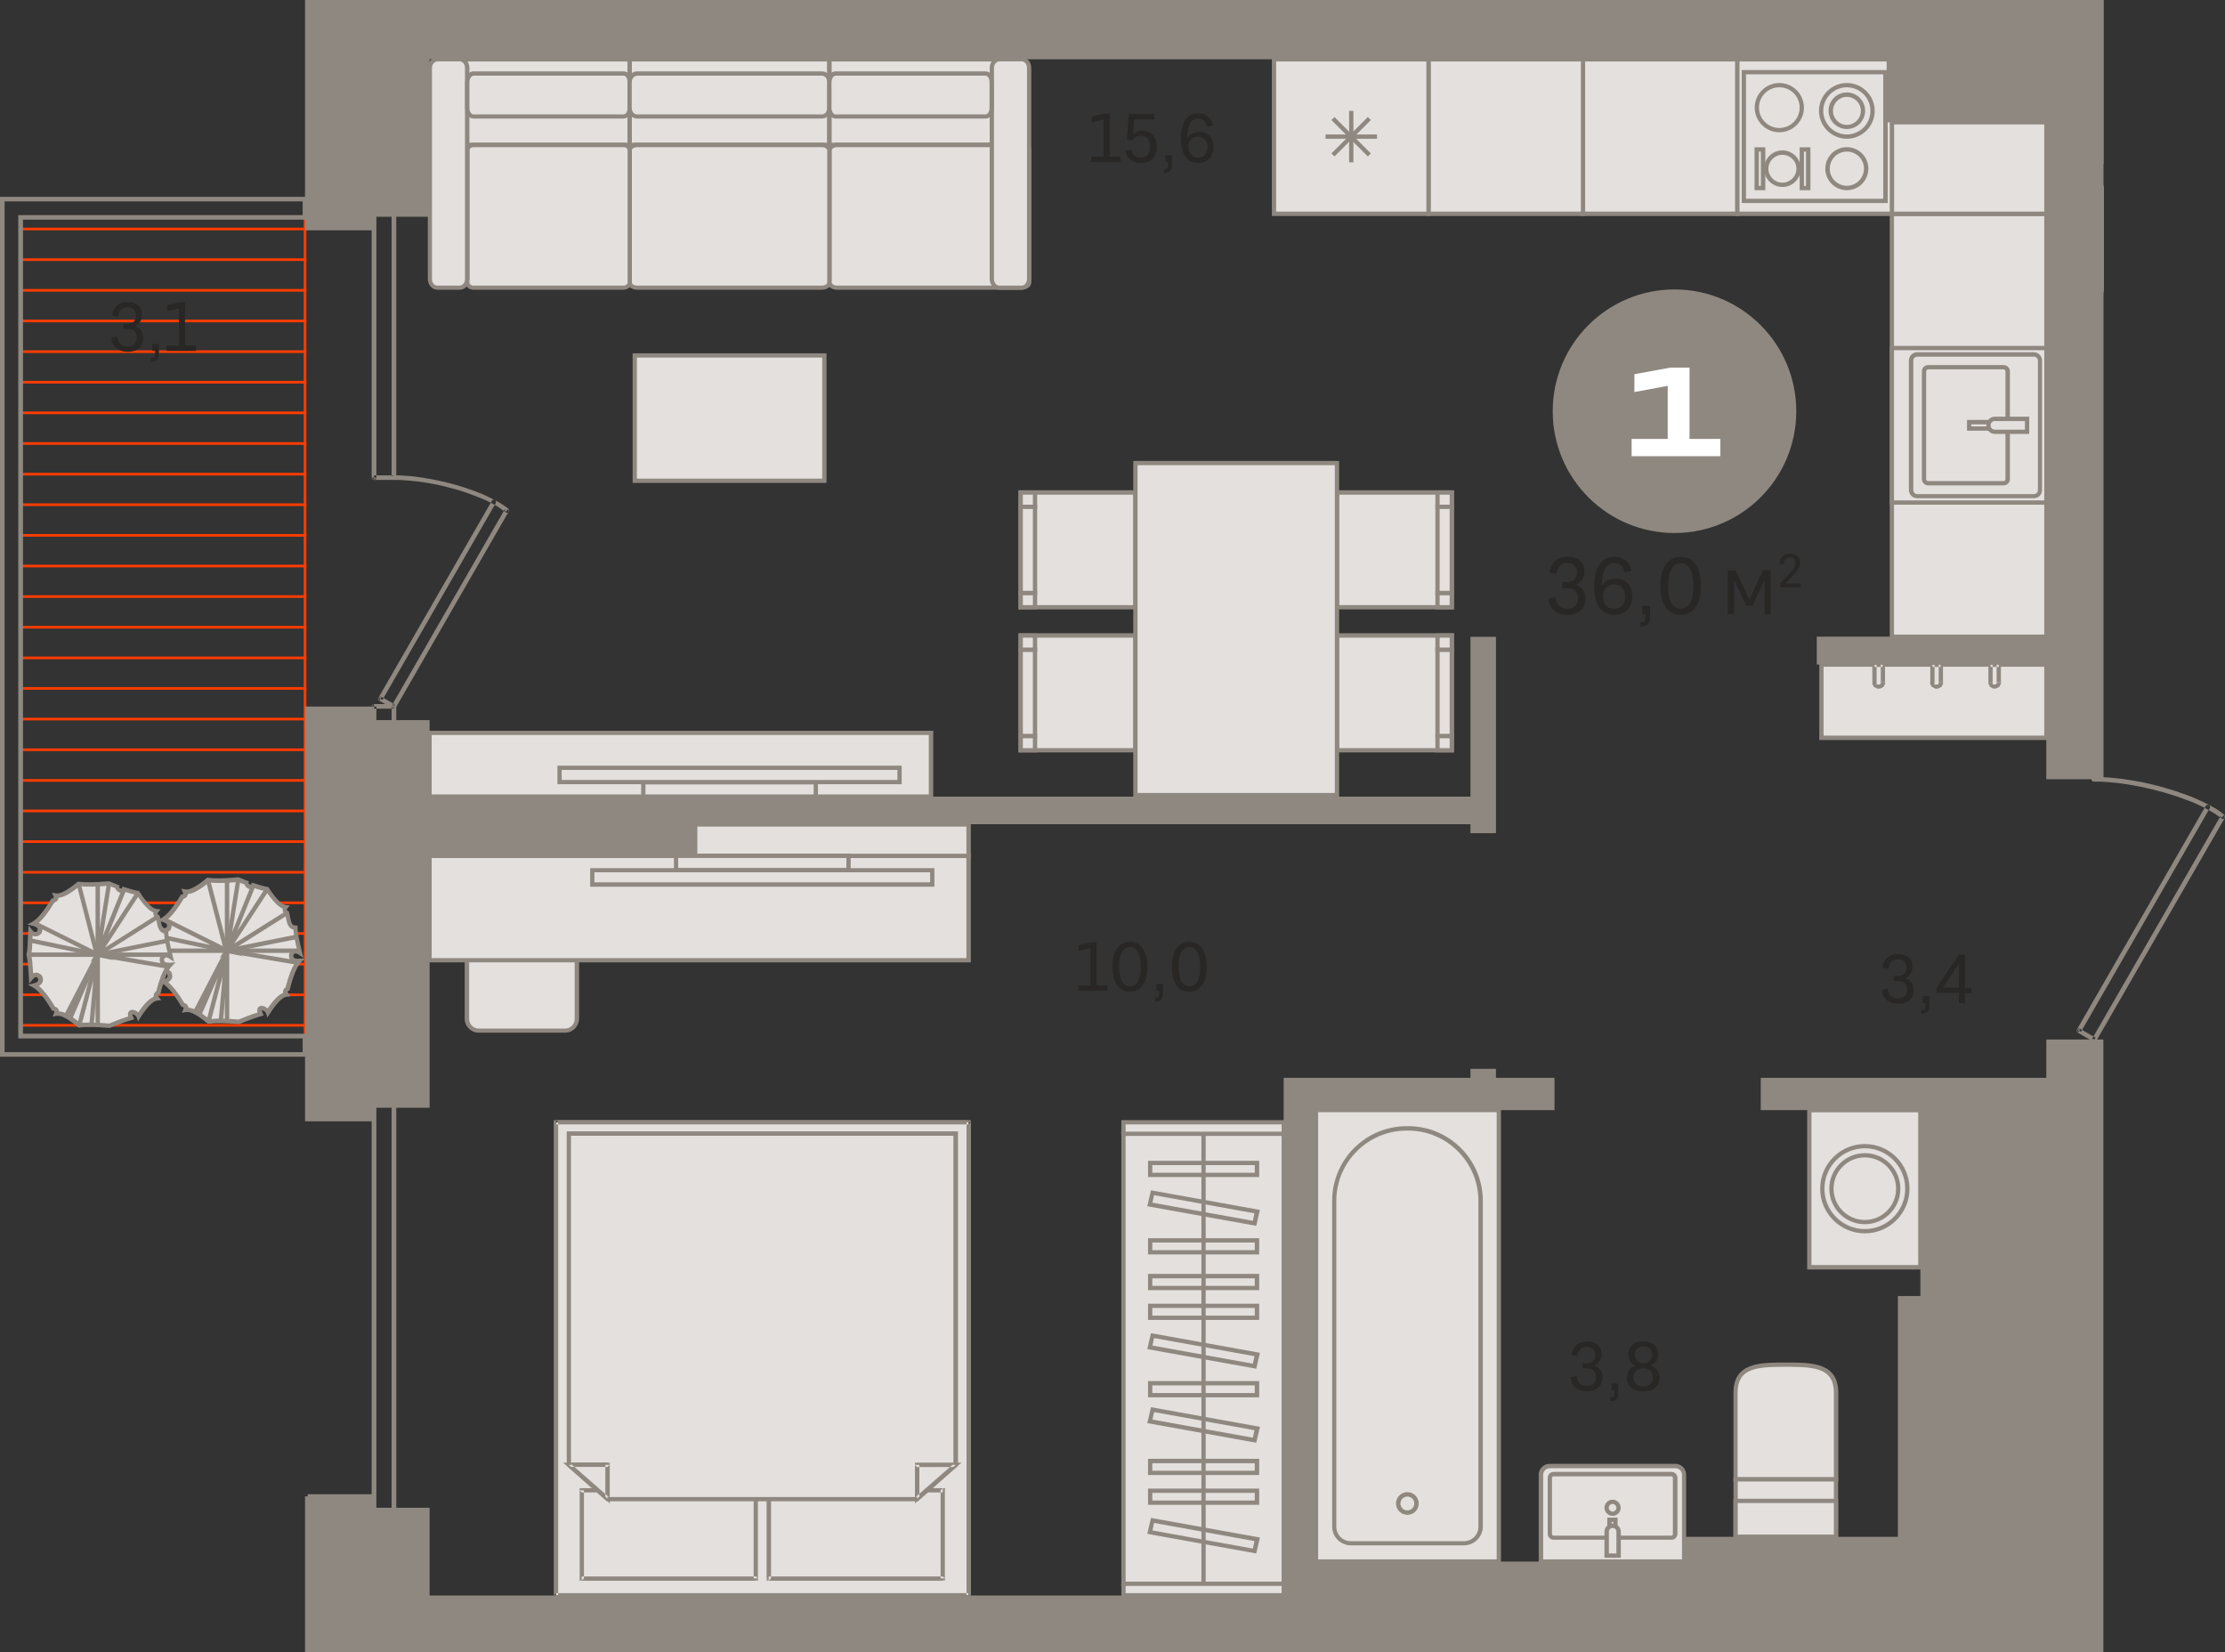 <?xml version="1.0" encoding="utf-8"?>
<!-- Generator: Adobe Illustrator 24.1.2, SVG Export Plug-In . SVG Version: 6.00 Build 0)  -->
<svg version="1.1" id="Слой_1" xmlns="http://www.w3.org/2000/svg" xmlns:xlink="http://www.w3.org/1999/xlink" x="0px" y="0px"
	 viewBox="0 0 1509.2 1120.7" style="enable-background:new 0 0 1509.2 1120.7;" xml:space="preserve">
<rect x="0" y="0" width="1509.2" height="1120.7" fill="#333333" stroke="none"/>
<g>
	<rect x="642.2" y="1119.2" style="fill-rule:evenodd;clip-rule:evenodd;fill:#8F8880;" width="292.6" height="1.5"/>
	<rect x="14.3" y="528.4" style="fill-rule:evenodd;clip-rule:evenodd;fill:#FF3C00;" width="193.5" height="1.8"/>
	<rect x="14.3" y="673.8" style="fill-rule:evenodd;clip-rule:evenodd;fill:#FF3C00;" width="193.5" height="1.8"/>
	<rect x="14.3" y="569.9" style="fill-rule:evenodd;clip-rule:evenodd;fill:#FF3C00;" width="193.5" height="1.8"/>
	<rect x="206" y="135.2" style="fill-rule:evenodd;clip-rule:evenodd;fill:#FF3C00;" width="1.8" height="568.4"/>
	<rect x="14.3" y="486.8" style="fill-rule:evenodd;clip-rule:evenodd;fill:#FF3C00;" width="193.5" height="1.8"/>
	<rect x="14.3" y="632.2" style="fill-rule:evenodd;clip-rule:evenodd;fill:#FF3C00;" width="193.5" height="1.8"/>
	<rect x="14.3" y="445.3" style="fill-rule:evenodd;clip-rule:evenodd;fill:#FF3C00;" width="193.5" height="1.8"/>
	<rect x="14.3" y="403.7" style="fill-rule:evenodd;clip-rule:evenodd;fill:#FF3C00;" width="193.5" height="1.8"/>
	<rect x="14.3" y="362.2" style="fill-rule:evenodd;clip-rule:evenodd;fill:#FF3C00;" width="193.5" height="1.8"/>
	<rect x="14.3" y="320.7" style="fill-rule:evenodd;clip-rule:evenodd;fill:#FF3C00;" width="193.5" height="1.8"/>
	<rect x="14.3" y="279.1" style="fill-rule:evenodd;clip-rule:evenodd;fill:#FF3C00;" width="193.5" height="1.8"/>
	<rect x="14.3" y="237.6" style="fill-rule:evenodd;clip-rule:evenodd;fill:#FF3C00;" width="193.5" height="1.8"/>
	<rect x="14.3" y="196" style="fill-rule:evenodd;clip-rule:evenodd;fill:#FF3C00;" width="193.5" height="1.8"/>
	<rect x="14.3" y="154.4" style="fill-rule:evenodd;clip-rule:evenodd;fill:#FF3C00;" width="193.5" height="1.8"/>
	<rect x="14.3" y="549.1" style="fill-rule:evenodd;clip-rule:evenodd;fill:#FF3C00;" width="193.5" height="1.8"/>
	<rect x="14.3" y="694.5" style="fill-rule:evenodd;clip-rule:evenodd;fill:#FF3C00;" width="193.5" height="1.8"/>
	<rect x="14.3" y="590.7" style="fill-rule:evenodd;clip-rule:evenodd;fill:#FF3C00;" width="193.5" height="1.8"/>
	<rect x="14.3" y="507.6" style="fill-rule:evenodd;clip-rule:evenodd;fill:#FF3C00;" width="193.5" height="1.8"/>
	<rect x="14.3" y="653" style="fill-rule:evenodd;clip-rule:evenodd;fill:#FF3C00;" width="193.5" height="1.8"/>
	<rect x="14.3" y="466" style="fill-rule:evenodd;clip-rule:evenodd;fill:#FF3C00;" width="193.5" height="1.8"/>
	<rect x="14.3" y="611.4" style="fill-rule:evenodd;clip-rule:evenodd;fill:#FF3C00;" width="193.5" height="1.8"/>
	<rect x="14.3" y="424.5" style="fill-rule:evenodd;clip-rule:evenodd;fill:#FF3C00;" width="193.5" height="1.8"/>
	<rect x="14.3" y="383" style="fill-rule:evenodd;clip-rule:evenodd;fill:#FF3C00;" width="193.5" height="1.8"/>
	<rect x="14.3" y="341.4" style="fill-rule:evenodd;clip-rule:evenodd;fill:#FF3C00;" width="193.5" height="1.8"/>
	<rect x="14.3" y="299.9" style="fill-rule:evenodd;clip-rule:evenodd;fill:#FF3C00;" width="193.5" height="1.8"/>
	<rect x="14.3" y="258.3" style="fill-rule:evenodd;clip-rule:evenodd;fill:#FF3C00;" width="193.5" height="1.8"/>
	<rect x="14.3" y="216.8" style="fill-rule:evenodd;clip-rule:evenodd;fill:#FF3C00;" width="193.5" height="1.8"/>
	<rect x="14.3" y="175.2" style="fill-rule:evenodd;clip-rule:evenodd;fill:#FF3C00;" width="193.5" height="1.8"/>
	<path style="fill-rule:evenodd;clip-rule:evenodd;fill:#8F8880;" d="M333.5,339.7c0.4-0.7,1.4-1,2.1-0.6c0.8,0.4,1,1.3,0.6,2.1
		L333.5,339.7L333.5,339.7z M336.3,341.2l-2.7-1.5l-76.9,133.5l2.7,1.5L336.3,341.2L336.3,341.2z M257.2,475.3
		c-0.7-0.4-1-1.4-0.6-2.1c0.4-0.7,1.4-1,2.2-0.5L257.2,475.3L257.2,475.3z M258.8,472.6l9.2,5.2l-1.6,2.6l-9.2-5.2l-0.6-2.1
		L258.8,472.6L258.8,472.6z M268.6,479.9l-2.7-1.5c-0.4,0.7-0.1,1.7,0.6,2.1C267.2,480.9,268.2,480.7,268.6,479.9L268.6,479.9z
		 M265.8,478.4l76.6-133l2.7,1.5l-76.6,133l-2.2,0.6L265.8,478.4L265.8,478.4z M344.9,345.1l-2.1,2.3c0.7,0.6,1.7,0.5,2.2-0.1
		C345.6,346.6,345.5,345.6,344.9,345.1L344.9,345.1z M345.2,347l-0.3-1.9l-1.3-1l-1.4-1l-1.5-1l-1.6-1l-1.7-1l-1.9-1l-2-1l-2-1
		l-2.1-1l-2.2-1l-2.3-0.9l-2.4-0.9l-2.5-0.9l-2.5-0.9l-2.6-0.9l-2.6-0.8l-2.7-0.8l-2.7-0.8l-2.8-0.7l-2.8-0.7l-2.8-0.6l-2.9-0.6
		l-2.9-0.6l-2.9-0.5l-2.9-0.5l-2.9-0.4l-2.9-0.4l-2.9-0.3l-2.9-0.2l-2.8-0.2l-2.8-0.1l-2.8,0l0,3.1l2.7,0l2.8,0.1l2.8,0.2l2.8,0.2
		l2.8,0.3l2.8,0.3l2.8,0.4l2.8,0.4l2.8,0.5l2.8,0.5l2.8,0.6l2.8,0.6l2.7,0.7l2.7,0.7l2.7,0.7l2.6,0.8l2.6,0.8l2.5,0.8l2.5,0.9
		l2.4,0.9l2.3,0.9l2.3,0.9l2.2,0.9l2.1,0.9l2,1l1.9,1l1.8,1l1.7,1l1.5,1l1.4,1l1.3,0.9l1.2,0.9l-0.3-1.9L345.2,347L345.2,347z
		 M266.9,325.5c-0.9,0-1.6-0.7-1.6-1.5c0-0.8,0.7-1.5,1.6-1.5L266.9,325.5z"/>
	<path style="fill-rule:evenodd;clip-rule:evenodd;fill:#8F8880;" d="M1496.2,546.6c0.4-0.7,1.4-1,2.1-0.6c0.8,0.4,1,1.3,0.6,2.1
		L1496.2,546.6L1496.2,546.6z M1498.9,548.1l-2.8-1.5l-87.4,151.7l2.8,1.5L1498.9,548.1L1498.9,548.1z M1409.4,700.4
		c-0.7-0.4-1-1.4-0.6-2.1c0.4-0.7,1.4-1,2.2-0.5L1409.4,700.4L1409.4,700.4z M1411,697.8l10.4,6l-1.6,2.6l-10.4-6l-0.6-2.1
		L1411,697.8L1411,697.8z M1422,705.8l-2.8-1.5c-0.4,0.7-0.1,1.7,0.6,2.1C1420.6,706.8,1421.5,706.5,1422,705.8L1422,705.8z
		 M1419.2,704.3l87.1-151.1l2.8,1.5L1422,705.8l-2.2,0.6L1419.2,704.3L1419.2,704.3z M1508.7,552.7l-2.1,2.3
		c0.7,0.6,1.6,0.5,2.2-0.1C1509.4,554.3,1509.4,553.3,1508.7,552.7L1508.7,552.7z M1509,554.6l-0.3-1.9l-1.4-1.2l-1.6-1.2l-1.7-1.2
		l-1.9-1.1l-2-1.2l-2.1-1.1l-2.2-1.1l-2.3-1.1l-2.4-1.1l-2.5-1.1l-2.6-1.1l-2.7-1l-2.8-1l-2.9-1l-2.9-1l-3-0.9l-3-0.9l-3.1-0.9
		l-3.1-0.8l-3.2-0.8l-3.2-0.7l-3.2-0.7l-3.3-0.6l-3.3-0.6l-3.3-0.5l-3.3-0.5l-3.3-0.4l-3.3-0.3l-3.3-0.3l-3.2-0.2l-3.2-0.1l-3.2,0
		l0,3.1l3.1,0l3.1,0.1l3.2,0.2l3.2,0.3l3.2,0.3l3.2,0.4l3.2,0.5l3.2,0.5l3.2,0.6l3.2,0.6l3.2,0.7l3.2,0.7l3.1,0.8l3.1,0.8l3,0.8
		l3,0.9l2.9,0.9l2.9,0.9l2.8,1l2.7,1l2.7,1l2.6,1l2.5,1.1l2.4,1.1l2.3,1.1l2.1,1.1l2,1.1l1.9,1.1l1.8,1.1l1.6,1.1l1.5,1.1l1.3,1.1
		l-0.3-1.9L1509,554.6L1509,554.6z M1420.2,530.1c-0.9,0-1.6-0.7-1.6-1.5c0-0.8,0.7-1.5,1.6-1.5L1420.2,530.1z"/>
	<path style="fill-rule:evenodd;clip-rule:evenodd;fill:#8F8880;" d="M3.1,713.6h202.2v-9.3H12.4V145.9h192.9v-9.3H3.1V713.6
		L3.1,713.6z M208.5,716.7H0V133.5h208.5V149H15.6v552.1h192.9V716.7z"/>
	<path style="fill-rule:evenodd;clip-rule:evenodd;fill:#8F8880;" d="M265.6,126.5c0-0.8,0.7-1.5,1.6-1.5c0.9,0,1.6,0.7,1.6,1.5
		H265.6L265.6,126.5z M268.8,126.5l-1.6-1.5l-1.6,1.5v197.4h3.2V126.5L268.8,126.5z M267.2,322.4c0.9,0,1.6,0.7,1.6,1.5
		c0,0.8-0.7,1.5-1.6,1.5V322.4L267.2,322.4z M267.2,325.5h-13.5v-3.1h13.5l1.6,1.5L267.2,325.5L267.2,325.5z M255.3,323.9h-3.2
		c0,0.8,0.7,1.5,1.6,1.5C254.6,325.5,255.3,324.8,255.3,323.9L255.3,323.9z M252.1,323.9l1.6,1.5l1.6-1.5V126.5h-3.2V323.9
		L252.1,323.9z M253.7,128c-0.9,0-1.6-0.7-1.6-1.5c0-0.8,0.7-1.5,1.6-1.5V128L253.7,128z M253.7,125l-1.6,1.5l1.6,1.5h13.5V125
		H253.7z"/>
	<path style="fill-rule:evenodd;clip-rule:evenodd;fill:#8F8880;" d="M265.6,479.2c0-0.8,0.7-1.5,1.6-1.5c0.9,0,1.6,0.7,1.6,1.5
		H265.6L265.6,479.2z M268.8,479.2l-1.6-1.5l-1.6,1.5v42.2h3.2V479.2L268.8,479.2z M267.2,519.8c0.9,0,1.6,0.7,1.6,1.5
		c0,0.8-0.7,1.5-1.6,1.5V519.8L267.2,519.8z M267.2,522.9h-13.5v-3.1h13.5l1.6,1.5L267.2,522.9L267.2,522.9z M255.3,521.4h-3.2
		c0,0.8,0.7,1.5,1.6,1.5C254.6,522.9,255.3,522.2,255.3,521.4L255.3,521.4z M252.1,521.4l1.6,1.5l1.6-1.5v-42.2h-3.2V521.4
		L252.1,521.4z M253.7,480.7c-0.9,0-1.6-0.7-1.6-1.5c0-0.8,0.7-1.5,1.6-1.5V480.7L253.7,480.7z M253.7,477.6l-1.6,1.5l1.6,1.5h13.5
		v-3.1H253.7z"/>
	<path style="fill-rule:evenodd;clip-rule:evenodd;fill:#8F8880;" d="M268.8,1051.9c0,0.8-0.7,1.5-1.6,1.5c-0.9,0-1.6-0.7-1.6-1.5
		H268.8L268.8,1051.9z M265.6,1051.9l1.6,1.5l1.6-1.5V704.3h-3.2V1051.9L265.6,1051.9z M267.2,702.8c0.9,0,1.6,0.7,1.6,1.5
		c0,0.8-0.7,1.5-1.6,1.5V702.8L267.2,702.8z M267.2,705.8h-13.5v-3.1h13.5l1.6,1.5L267.2,705.8L267.2,705.8z M252.1,704.3h3.2
		c0-0.8-0.7-1.5-1.6-1.5C252.9,702.8,252.1,703.5,252.1,704.3L252.1,704.3z M255.3,704.3l-1.6-1.5l-1.6,1.5v347.6h3.2V704.3
		L255.3,704.3z M253.7,1053.5c-0.9,0-1.6-0.7-1.6-1.5c0-0.8,0.7-1.5,1.6-1.5V1053.5L253.7,1053.5z M253.7,1050.4l-1.6,1.5l1.6,1.5
		h13.5v-3.1H253.7z"/>
	<path style="fill-rule:evenodd;clip-rule:evenodd;fill:#E3E0DD;" d="M1177.3,1003.4h68.1v-58.8c0-18.6-15.1-19.1-33.7-19.1h-0.7
		c-18.6,0-33.7,0.5-33.7,19.1V1003.4z"/>
	<path style="fill-rule:evenodd;clip-rule:evenodd;fill:#8F8880;" d="M1178.7,1001.9h65.2v-57.3c0-16.4-12.2-17.6-32.3-17.6h-0.7
		c-20.1,0-32.3,1.2-32.3,17.6V1001.9L1178.7,1001.9z M1246.8,1004.8h-71v-60.2c0-20.5,17.9-20.5,35.2-20.5h0.7
		c17.3,0,35.2,0,35.2,20.5V1004.8z"/>
	<rect x="1177.3" y="1003.4" style="fill-rule:evenodd;clip-rule:evenodd;fill:#E3E0DD;" width="68.1" height="38.9"/>
	<path style="fill-rule:evenodd;clip-rule:evenodd;fill:#8F8880;" d="M1178.7,1040.8h65.2v-36h-65.2V1040.8L1178.7,1040.8z
		 M1246.8,1043.7h-71v-41.8h71V1043.7z"/>
	<rect x="1177.3" y="1018" style="fill-rule:evenodd;clip-rule:evenodd;fill:#E3E0DD;" width="68.1" height="24.3"/>
	<path style="fill-rule:evenodd;clip-rule:evenodd;fill:#8F8880;" d="M1178.7,1040.8h65.2v-21.4h-65.2V1040.8L1178.7,1040.8z
		 M1246.8,1043.7h-71v-27.2h71V1043.7z"/>
	<path style="fill-rule:evenodd;clip-rule:evenodd;fill:#E3E0DD;" d="M1136.4,994.3h-85.2c-3.3,0-6,2.7-6,6v58.8h97.2v-58.8
		C1142.4,997,1139.7,994.3,1136.4,994.3z"/>
	<path style="fill-rule:evenodd;clip-rule:evenodd;fill:#8F8880;" d="M1046.6,1057.6h94.3v-57.3c0-2.5-2-4.5-4.5-4.5h-85.2
		c-2.5,0-4.5,2-4.5,4.5V1057.6L1046.6,1057.6z M1143.8,1060.5h-100.1v-60.3c0-4.1,3.3-7.4,7.4-7.4h85.2c4.1,0,7.4,3.3,7.4,7.4
		V1060.5z"/>
	<path style="fill-rule:evenodd;clip-rule:evenodd;fill:#E3E0DD;" d="M1053.6,1042.9h80.2c1.3,0,2.4-1.1,2.4-2.5v-38
		c0-1.4-1.1-2.5-2.4-2.5h-80.2c-1.3,0-2.4,1.1-2.4,2.5v38C1051.2,1041.7,1052.3,1042.9,1053.6,1042.9z"/>
	<path style="fill-rule:evenodd;clip-rule:evenodd;fill:#8F8880;" d="M1053.6,1001.3c-0.5,0-0.9,0.5-0.9,1.1v38
		c0,0.6,0.4,1.1,0.9,1.1h80.2c0.5,0,0.9-0.5,0.9-1.1v-38c0-0.6-0.4-1.1-0.9-1.1H1053.6L1053.6,1001.3z M1133.9,1044.3h-80.2
		c-2.1,0-3.9-1.8-3.9-4v-38c0-2.2,1.7-4,3.9-4h80.2c2.1,0,3.9,1.8,3.9,4v38C1137.7,1042.5,1136,1044.3,1133.9,1044.3z"/>
	<rect x="1091.7" y="1030.7" style="fill-rule:evenodd;clip-rule:evenodd;fill:#E3E0DD;" width="4.1" height="24.3"/>
	<path style="fill-rule:evenodd;clip-rule:evenodd;fill:#8F8880;" d="M1093.2,1053.6h1.1v-21.4h-1.1V1053.6L1093.2,1053.6z
		 M1097.2,1056.5h-7v-27.2h7V1056.5z"/>
	<path style="fill-rule:evenodd;clip-rule:evenodd;fill:#E3E0DD;" d="M1093.7,1034.8L1093.7,1034.8c2.3,0,4.1,1.8,4.1,4v16.2h-8.1
		v-16.2C1089.7,1036.6,1091.5,1034.8,1093.7,1034.8z"/>
	<path style="fill-rule:evenodd;clip-rule:evenodd;fill:#8F8880;" d="M1091.2,1053.6h5.2v-14.8c0-1.4-1.1-2.5-2.5-2.5h-0.1
		c-1.4,0-2.5,1.1-2.5,2.5V1053.6L1091.2,1053.6z M1099.3,1056.5h-11v-17.7c0-3,2.5-5.5,5.5-5.5h0.1c3,0,5.5,2.5,5.5,5.5V1056.5z"/>
	<path style="fill-rule:evenodd;clip-rule:evenodd;fill:#E3E0DD;" d="M1097.8,1022.6c0-2.2-1.8-4-4.1-4c-2.2,0-4,1.8-4,4
		c0,2.2,1.8,4,4,4C1096,1026.7,1097.8,1024.9,1097.8,1022.6z"/>
	<path style="fill-rule:evenodd;clip-rule:evenodd;fill:#8F8880;" d="M1093.8,1020c-1.4,0-2.6,1.2-2.6,2.6c0,1.4,1.2,2.6,2.6,2.6
		c1.4,0,2.6-1.2,2.6-2.6C1096.3,1021.2,1095.2,1020,1093.8,1020L1093.8,1020z M1093.8,1028.1c-3,0-5.5-2.5-5.5-5.5
		c0-3,2.5-5.5,5.5-5.5c3,0,5.5,2.5,5.5,5.5C1099.3,1025.7,1096.8,1028.1,1093.8,1028.1z"/>
	<rect x="892.6" y="752.9" style="fill-rule:evenodd;clip-rule:evenodd;fill:#E3E0DD;" width="124" height="306.2"/>
	<path style="fill-rule:evenodd;clip-rule:evenodd;fill:#8F8880;" d="M894.1,1057.6h121.1V754.3H894.1V1057.6L894.1,1057.6z
		 M1018.1,1060.5H891.2V751.4h126.9V1060.5z"/>
	<path style="fill-rule:evenodd;clip-rule:evenodd;fill:#E3E0DD;" d="M955.1,765.3h-1c-27.1,0-49.1,22-49.1,49.1v221
		c0,6.2,5.1,11.3,11.3,11.3H993c6.2,0,11.3-5,11.3-11.3v-221C1004.3,787.3,982.3,765.3,955.1,765.3z"/>
	<path style="fill-rule:evenodd;clip-rule:evenodd;fill:#8F8880;" d="M954.1,766.8c-26.3,0-47.7,21.4-47.7,47.7v221
		c0,5.4,4.4,9.8,9.8,9.8H993c5.4,0,9.8-4.4,9.8-9.8v-221c0-26.3-21.4-47.7-47.7-47.7H954.1L954.1,766.8z M993,1048.1h-76.7
		c-7,0-12.7-5.7-12.7-12.7v-221c0-27.9,22.7-50.6,50.6-50.6h1c27.9,0,50.6,22.7,50.6,50.6v221C1005.7,1042.4,1000,1048.1,993,1048.1
		z"/>
	<path style="fill-rule:evenodd;clip-rule:evenodd;fill:#E3E0DD;" d="M960.8,1019.8c0-3.4-2.8-6.2-6.2-6.2c-3.4,0-6.2,2.8-6.2,6.2
		c0,3.4,2.8,6.2,6.2,6.2C958.1,1026,960.8,1023.2,960.8,1019.8z"/>
	<path style="fill-rule:evenodd;clip-rule:evenodd;fill:#8F8880;" d="M954.6,1015c-2.6,0-4.7,2.1-4.7,4.7c0,2.6,2.1,4.7,4.7,4.7
		c2.6,0,4.7-2.1,4.7-4.7C959.4,1017.2,957.3,1015,954.6,1015L954.6,1015z M954.6,1027.4c-4.2,0-7.7-3.4-7.7-7.7
		c0-4.2,3.4-7.7,7.7-7.7c4.2,0,7.7,3.4,7.7,7.7C962.3,1024,958.9,1027.4,954.6,1027.4z"/>
	<rect x="1235.4" y="450.7" style="fill-rule:evenodd;clip-rule:evenodd;fill:#E3E0DD;" width="152.6" height="49.7"/>
	<path style="fill-rule:evenodd;clip-rule:evenodd;fill:#8F8880;" d="M1236.9,498.9h149.7v-46.7h-149.7V498.9L1236.9,498.9z
		 M1389.5,501.9H1234v-52.6h155.5V501.9z"/>
	<path style="fill-rule:evenodd;clip-rule:evenodd;fill:#E3E0DD;" d="M1310.8,450.7v12.2c0,1.5,1.3,2.8,2.8,2.8
		c1.5,0,2.8-1.3,2.8-2.8v-12.2H1310.8z"/>
	<path style="fill-rule:evenodd;clip-rule:evenodd;fill:#8F8880;" d="M1309.3,450.7v-1.5h1.5L1309.3,450.7L1309.3,450.7z
		 M1310.8,449.3l-1.5,1.5l1.5,1.5h5.6v-2.9H1310.8L1310.8,449.3z M1316.4,449.3h1.5v1.5L1316.4,449.3L1316.4,449.3z M1317.9,450.7
		v12.2h-2.9v-12.2l1.5-1.5L1317.9,450.7L1317.9,450.7z M1314.9,462.9L1314.9,462.9l0,0.1l0,0.1l0,0.1l0,0.1l0,0.1l0,0.1l0,0.1l0,0.1
		l0,0.1l0,0.1l0,0.1l0,0.1l0,0l0,0l-0.1,0.1l0,0l0,0l-0.1,0l-0.1,0l0,0l0,0l-0.1,0l-0.1,0l-0.1,0l-0.1,0l-0.1,0l-0.1,0l-0.1,0
		l-0.1,0l-0.1,0h-0.1v2.9l0.2,0l0.2,0l0.2,0l0.2,0l0.2-0.1l0.2-0.1l0.2-0.1l0.2-0.1l0.2-0.1l0.2-0.1l0.2-0.1l0.2-0.1l0.2-0.1
		l0.2-0.1l0.2-0.1l0.2-0.1l0.1-0.1l0.1-0.2l0.1-0.2l0.1-0.2l0.1-0.2l0.1-0.2l0.1-0.2l0.1-0.2l0.1-0.2l0.1-0.2l0.1-0.2l0.1-0.2l0-0.2
		l0-0.2l0-0.2l0-0.2H1314.9L1314.9,462.9z M1313.6,465.7L1313.6,465.7v-1.5V465.7L1313.6,465.7z M1313.6,464.2v2.9l-0.2,0l-0.2,0
		l-0.2,0l-0.2,0l-0.2-0.1l-0.2-0.1l-0.2-0.1l-0.2-0.1l-0.2-0.1l-0.2-0.1l-0.2-0.1l-0.2-0.1l-0.2-0.1l-0.2-0.1l-0.2-0.1l-0.2-0.1
		l-0.1-0.1l-0.1-0.1l-0.1-0.2l-0.1-0.2l-0.1-0.2l-0.1-0.2l-0.1-0.2l-0.1-0.2l-0.1-0.2l-0.1-0.2l-0.1-0.2l-0.1-0.2l0-0.2l0-0.2l0-0.2
		l0-0.2h2.9v0.1l0,0.1l0,0.1l0,0.1l0,0.1l0,0.1l0,0.1l0,0.1l0,0l0,0.1l0,0.1l0,0.1l0,0.1l0,0l0.1,0.1l0.1,0.1l0,0l0,0l0,0l0.1,0l0,0
		l0.1,0l0.1,0l0.1,0l0.1,0l0.1,0l0.1,0l0.1,0l0.1,0l0.1,0L1313.6,464.2L1313.6,464.2L1313.6,464.2z M1309.3,450.7v12.2h2.9v-12.2
		H1309.3z"/>
	<path style="fill-rule:evenodd;clip-rule:evenodd;fill:#E3E0DD;" d="M1271.5,450.7v12.2c0,1.5,1.3,2.8,2.8,2.8
		c1.5,0,2.8-1.3,2.8-2.8v-12.2H1271.5z"/>
	<path style="fill-rule:evenodd;clip-rule:evenodd;fill:#8F8880;" d="M1270,450.7v-1.5h1.5L1270,450.7L1270,450.7z M1271.5,449.3
		l-1.5,1.5l1.5,1.5h5.6v-2.9H1271.5L1271.5,449.3z M1277.1,449.3h1.5v1.5L1277.1,449.3L1277.1,449.3z M1278.6,450.7v12.2h-2.9v-12.2
		l1.5-1.5L1278.6,450.7L1278.6,450.7z M1275.6,462.9L1275.6,462.9l0,0.1l0,0.1l0,0.1l0,0.1l0,0.1l0,0.1l0,0.1l0,0.1l0,0.1l0,0.1
		l0,0.1l0,0.1l0,0l0,0l-0.1,0.1l0,0l0,0l-0.1,0l-0.1,0l0,0l0,0l-0.1,0l-0.1,0l-0.1,0l-0.1,0l-0.1,0l-0.1,0l-0.1,0l-0.1,0l-0.1,0
		h-0.1v2.9l0.2,0l0.2,0l0.2,0l0.2,0l0.2-0.1l0.2-0.1l0.2-0.1l0.2-0.1l0.2-0.1l0.2-0.1l0.2-0.1l0.2-0.1l0.2-0.1l0.2-0.1l0.2-0.1
		l0.2-0.1l0.1-0.1l0.1-0.2l0.1-0.2l0.1-0.2l0.1-0.2l0.1-0.2l0.1-0.2l0.1-0.2l0.1-0.2l0.1-0.2l0.1-0.2l0.1-0.2l0-0.2l0-0.2l0-0.2
		l0-0.2H1275.6L1275.6,462.9z M1274.3,465.7L1274.3,465.7v-1.5V465.7L1274.3,465.7z M1274.3,464.2v2.9l-0.2,0l-0.2,0l-0.2,0l-0.2,0
		l-0.2-0.1l-0.2-0.1l-0.2-0.1l-0.2-0.1l-0.2-0.1l-0.2-0.1l-0.2-0.1l-0.2-0.1l-0.2-0.1l-0.2-0.1l-0.2-0.1l-0.2-0.1l-0.1-0.1l-0.1-0.1
		l-0.1-0.2l-0.1-0.2l-0.1-0.2l-0.1-0.2l-0.1-0.2l-0.1-0.2l-0.1-0.2l-0.1-0.2l-0.1-0.2l0-0.2l0-0.2l0-0.2l0-0.2l0-0.2h2.9v0.1l0,0.1
		l0,0.1l0,0.1l0,0.1l0,0.1l0,0.1l0,0.1l0,0l0,0.1l0,0.1l0,0.1l0,0.1l0,0l0.1,0.1l0.1,0.1l0,0l0,0l0.1,0l0.1,0l0,0l0,0l0.1,0l0.1,0
		l0.1,0l0.1,0l0.1,0l0.1,0l0.1,0l0.1,0L1274.3,464.2L1274.3,464.2L1274.3,464.2z M1270,450.7v12.2h2.9v-12.2H1270z"/>
	<path style="fill-rule:evenodd;clip-rule:evenodd;fill:#E3E0DD;" d="M1350.2,450.7v12.2c0,1.5,1.3,2.8,2.8,2.8
		c1.5,0,2.8-1.3,2.8-2.8v-12.2H1350.2z"/>
	<path style="fill-rule:evenodd;clip-rule:evenodd;fill:#8F8880;" d="M1348.7,450.7v-1.5h1.5L1348.7,450.7L1348.7,450.7z
		 M1350.2,449.3l-1.5,1.5l1.5,1.5h5.6v-2.9H1350.2L1350.2,449.3z M1355.8,449.3h1.5v1.5L1355.8,449.3L1355.8,449.3z M1357.2,450.7
		v12.2h-2.9v-12.2l1.5-1.5L1357.2,450.7L1357.2,450.7z M1354.3,462.9L1354.3,462.9l0,0.1l0,0.1l0,0.1l0,0.1l0,0.1l0,0.1l0,0.1l0,0
		l0,0.1l0,0.1l0,0.1l0,0.1l0,0l0,0l0,0.1l0,0l0,0l-0.1,0l-0.1,0l-0.1,0l0,0l-0.1,0l-0.1,0l-0.1,0l-0.1,0l-0.1,0l-0.1,0l-0.1,0
		l-0.1,0l-0.1,0h-0.1v2.9l0.2,0l0.2,0l0.2,0l0.2,0l0.2-0.1l0.2-0.1l0.2-0.1l0.2-0.1l0.2-0.1l0.2-0.1l0.2-0.1l0.2-0.1l0.2-0.1
		l0.2-0.1l0.2-0.1l0.1-0.1l0.1-0.1l0.1-0.2l0.1-0.2l0.1-0.2l0.1-0.2l0.1-0.2l0.1-0.2l0.1-0.2l0.1-0.2l0.1-0.2l0.1-0.2l0.1-0.2l0-0.2
		l0-0.2l0-0.2l0-0.2H1354.3L1354.3,462.9z M1353,465.7L1353,465.7v-1.5V465.7L1353,465.7z M1353,464.2v2.9l-0.2,0l-0.2,0l-0.2,0
		l-0.2,0l-0.2-0.1l-0.2-0.1l-0.2-0.1l-0.2-0.1l-0.2-0.1l-0.2-0.1l-0.2-0.1l-0.2-0.1l-0.2-0.1l-0.2-0.1l-0.2-0.1l-0.1-0.1l-0.1-0.1
		l-0.1-0.2l-0.1-0.2l-0.1-0.2l-0.1-0.2l-0.1-0.2l-0.1-0.2l-0.1-0.2l-0.1-0.2l-0.1-0.2l-0.1-0.2l-0.1-0.2l0-0.2l0-0.2l0-0.2l0-0.2
		h2.9v0.1l0,0.1l0,0.1l0,0.1l0,0l0,0.1l0,0.1l0,0.1l0,0.1l0,0.1l0,0.1l0,0.1l0,0.1l0,0.1l0,0l0,0.1l0,0l0,0l0.1,0l0.1,0l0,0l0.1,0
		l0.1,0l0.1,0l0.1,0l0.1,0l0.1,0l0.1,0l0.1,0l0.1,0L1353,464.2L1353,464.2L1353,464.2z M1348.7,450.7v12.2h2.9v-12.2H1348.7z"/>
	<rect x="1227.2" y="752.9" style="fill-rule:evenodd;clip-rule:evenodd;fill:#E3E0DD;" width="75.3" height="106.6"/>
	<path style="fill-rule:evenodd;clip-rule:evenodd;fill:#8F8880;" d="M1228.7,858h72.4V754.4h-72.4V858L1228.7,858z M1304.1,861
		h-78.3V751.4h78.3V861z"/>
	<path style="fill-rule:evenodd;clip-rule:evenodd;fill:#E3E0DD;" d="M1236.1,806.2c0,15.9,12.9,28.8,28.8,28.8
		c15.9,0,28.8-12.9,28.8-28.8c0-15.9-12.9-28.8-28.8-28.8C1249,777.4,1236.1,790.3,1236.1,806.2z"/>
	<path style="fill-rule:evenodd;clip-rule:evenodd;fill:#8F8880;" d="M1264.9,778.8c-15.1,0-27.4,12.3-27.4,27.4
		c0,15.1,12.3,27.4,27.4,27.4c15.1,0,27.4-12.3,27.4-27.4C1292.3,791.1,1280,778.8,1264.9,778.8L1264.9,778.8z M1264.9,836.5
		c-16.7,0-30.3-13.6-30.3-30.3c0-16.7,13.6-30.3,30.3-30.3c16.7,0,30.3,13.6,30.3,30.3C1295.2,822.9,1281.6,836.5,1264.9,836.5z"/>
	<path style="fill-rule:evenodd;clip-rule:evenodd;fill:#E3E0DD;" d="M1242.3,806.2c0,12.5,10.1,22.6,22.6,22.6
		c12.5,0,22.7-10.1,22.7-22.6c0-12.5-10.1-22.6-22.7-22.6C1252.4,783.5,1242.3,793.7,1242.3,806.2z"/>
	<path style="fill-rule:evenodd;clip-rule:evenodd;fill:#8F8880;" d="M1264.9,785c-11.7,0-21.2,9.5-21.2,21.2
		c0,11.7,9.5,21.2,21.2,21.2s21.2-9.5,21.2-21.2C1286.1,794.5,1276.6,785,1264.9,785L1264.9,785z M1264.9,830.3
		c-13.3,0-24.1-10.8-24.1-24.1c0-13.3,10.8-24.1,24.1-24.1c13.3,0,24.1,10.8,24.1,24.1C1289,819.5,1278.2,830.3,1264.9,830.3z"/>
	<path style="fill-rule:evenodd;clip-rule:evenodd;fill:#E3E0DD;" d="M324.7,624.3h58.6c4.4,0,8,3.6,8,8v58.6c0,4.4-3.6,8-8,8h-58.6
		c-4.4,0-8-3.6-8-8v-58.6C316.7,627.9,320.3,624.3,324.7,624.3z"/>
	<path style="fill-rule:evenodd;clip-rule:evenodd;fill:#8F8880;" d="M324.7,625.8c-3.6,0-6.5,2.9-6.5,6.6v58.6
		c0,3.6,2.9,6.6,6.5,6.6h58.6c3.6,0,6.5-2.9,6.5-6.6v-58.6c0-3.6-2.9-6.6-6.5-6.6H324.7L324.7,625.8z M383.3,700.4h-58.6
		c-5.2,0-9.5-4.2-9.5-9.5v-58.6c0-5.2,4.2-9.5,9.5-9.5h58.6c5.2,0,9.5,4.2,9.5,9.5v58.6C392.7,696.1,388.5,700.4,383.3,700.4z"/>
	<rect x="291.4" y="497" style="fill-rule:evenodd;clip-rule:evenodd;fill:#E3E0DD;" width="340.1" height="43.2"/>
	<path style="fill-rule:evenodd;clip-rule:evenodd;fill:#8F8880;" d="M292.8,538.8h337.2v-40.3H292.8V538.8L292.8,538.8z M633,541.7
		H289.9v-46.1H633V541.7z"/>
	<rect x="291.4" y="580.4" style="fill-rule:evenodd;clip-rule:evenodd;fill:#E3E0DD;" width="365.7" height="70.8"/>
	<path style="fill-rule:evenodd;clip-rule:evenodd;fill:#8F8880;" d="M292.8,649.8h362.7v-67.9H292.8V649.8L292.8,649.8z
		 M658.5,652.7H289.9V579h368.6V652.7z"/>
	<rect x="291.4" y="559.1" style="fill-rule:evenodd;clip-rule:evenodd;fill:#E3E0DD;" width="365.7" height="21.4"/>
	<path style="fill-rule:evenodd;clip-rule:evenodd;fill:#8F8880;" d="M292.8,579h362.7v-18.4H292.8V579L292.8,579z M658.5,581.9
		H289.9v-24.3h368.6V581.9z"/>
	<rect x="436.3" y="530.5" style="fill-rule:evenodd;clip-rule:evenodd;fill:#E3E0DD;" width="117" height="9.7"/>
	<path style="fill-rule:evenodd;clip-rule:evenodd;fill:#8F8880;" d="M437.8,538.8h114.1v-6.8H437.8V538.8L437.8,538.8z
		 M554.8,541.7H434.9V529h119.9V541.7z"/>
	<rect x="379.5" y="520.8" style="fill-rule:evenodd;clip-rule:evenodd;fill:#E3E0DD;" width="230.6" height="9.7"/>
	<path style="fill-rule:evenodd;clip-rule:evenodd;fill:#8F8880;" d="M381,529h227.7v-6.8H381V529L381,529z M611.6,531.9H378.1
		v-12.6h233.5V531.9z"/>
	<rect x="377.1" y="761.2" style="fill-rule:evenodd;clip-rule:evenodd;fill:#E3E0DD;" width="279.9" height="320.8"/>
	<path style="fill-rule:evenodd;clip-rule:evenodd;fill:#8F8880;" d="M375.6,761.2v-1.5h1.5L375.6,761.2L375.6,761.2z M378.6,761.2
		l-1.5-1.5l-1.5,1.5V1082h3V761.2L378.6,761.2z M377.1,1083.4h-1.5v-1.5L377.1,1083.4L377.1,1083.4z M377.1,1080.5H657v3H377.1
		l-1.5-1.5L377.1,1080.5L377.1,1080.5z M658.5,1082l-1.5,1.5h1.5V1082L658.5,1082z M655.6,1082l1.5,1.5l1.5-1.5V761.2h-3V1082
		L655.6,1082z M657,759.7h1.5v1.5L657,759.7L657,759.7z M657,762.6l1.5-1.5l-1.5-1.5H377.1v3H657z"/>
	<rect x="521.4" y="1010.8" style="fill-rule:evenodd;clip-rule:evenodd;fill:#E3E0DD;" width="118.1" height="59.7"/>
	<path style="fill-rule:evenodd;clip-rule:evenodd;fill:#8F8880;" d="M521.4,1072H520v-1.4L521.4,1072L521.4,1072z M520,1070.5
		l1.5,1.4l1.5-1.4v-59.7H520V1070.5L520,1070.5z M520,1010.8v-1.4h1.5L520,1010.8L520,1010.8z M521.4,1009.3h118.1v2.9H521.4
		l-1.5-1.4L521.4,1009.3L521.4,1009.3z M639.5,1009.3l1.5,1.4v-1.4H639.5L639.5,1009.3z M641,1010.8l-1.5-1.4l-1.5,1.4v59.7h2.9
		V1010.8L641,1010.8z M641,1070.5v1.4h-1.5L641,1070.5L641,1070.5z M639.5,1072l1.5-1.4l-1.5-1.4H521.4v2.9H639.5z"/>
	<rect x="394.6" y="1010.8" style="fill-rule:evenodd;clip-rule:evenodd;fill:#E3E0DD;" width="118.1" height="59.7"/>
	<path style="fill-rule:evenodd;clip-rule:evenodd;fill:#8F8880;" d="M394.6,1072h-1.5v-1.4L394.6,1072L394.6,1072z M393.1,1070.5
		l1.5,1.4l1.5-1.4v-59.7h-2.9V1070.5L393.1,1070.5z M393.1,1010.8v-1.4h1.5L393.1,1010.8L393.1,1010.8z M394.6,1009.3h118.1v2.9
		H394.6l-1.5-1.4L394.6,1009.3L394.6,1009.3z M512.7,1009.3l1.5,1.4v-1.4H512.7L512.7,1009.3z M514.2,1010.8l-1.5-1.4l-1.5,1.4v59.7
		h2.9V1010.8L514.2,1010.8z M514.2,1070.5v1.4h-1.5L514.2,1070.5L514.2,1070.5z M512.7,1072l1.5-1.4l-1.5-1.4H394.6v2.9H512.7z"/>
	<polygon style="fill-rule:evenodd;clip-rule:evenodd;fill:#E3E0DD;" points="622,1016.7 648.3,993.5 648.3,768.8 385.8,768.8 
		385.8,993.5 412.1,1016.7 	"/>
	<path style="fill-rule:evenodd;clip-rule:evenodd;fill:#8F8880;" d="M412.6,1015.3h208.8l25.3-22.4V770.3H387.3v222.6L412.6,1015.3
		L412.6,1015.3z M622.6,1018.2H411.5l-0.4-0.4l-26.7-23.7V767.3h265.4v226.8L622.6,1018.2z"/>
	<polygon style="fill-rule:evenodd;clip-rule:evenodd;fill:#E3E0DD;" points="648.3,993.5 622,993.5 622,1016.4 	"/>
	<path style="fill-rule:evenodd;clip-rule:evenodd;fill:#8F8880;" d="M648.3,992h3.9l-3,2.6L648.3,992L648.3,992z M649.3,994.6
		l-1-2.6l-1,0.4l-26.2,22.9l1.9,2.2L649.3,994.6L649.3,994.6z M623,1017.5l-2.4,2.1v-3.2L623,1017.5L623,1017.5z M620.6,1016.4
		v-22.9h3v22.9l-0.5,1.1L620.6,1016.4L620.6,1016.4z M620.6,993.5V992h1.5L620.6,993.5L620.6,993.5z M622,992l-1.5,1.5l1.5,1.5h26.2
		v-3H622z"/>
	<polygon style="fill-rule:evenodd;clip-rule:evenodd;fill:#E3E0DD;" points="385.8,993.5 412.1,993.5 412.1,1016.4 	"/>
	<path style="fill-rule:evenodd;clip-rule:evenodd;fill:#8F8880;" d="M384.9,994.6l-3-2.6h3.9L384.9,994.6L384.9,994.6z
		 M386.8,992.4l-1-0.4l-1,2.6l26.2,22.9l1.9-2.2L386.8,992.4L386.8,992.4z M413.6,1016.4v3.2l-2.4-2.1L413.6,1016.4L413.6,1016.4z
		 M410.6,1016.4v-22.9h3v22.9l-2.4,1.1L410.6,1016.4L410.6,1016.4z M412.1,992h1.5v1.5L412.1,992L412.1,992z M412.1,994.9l1.5-1.5
		l-1.5-1.5h-26.2v3H412.1z"/>
	<path style="fill-rule:evenodd;clip-rule:evenodd;fill:#8F8880;" d="M506.7,0L506.7,0l1.5,1.5h-1.5V0L506.7,0z M506.7,0h1.5v1.5
		h279.9l1.5-1.5h0v1.5h-1.5l1.5-1.5H509.6l-1.5,1.5L506.7,0z"/>
	<path style="fill-rule:evenodd;clip-rule:evenodd;fill:#8F8880;" d="M786.7,0h1.5v1.5h62.8l1.5-1.5l0,0h0v0h-2.9v0h-59.9v0
		l-1.5,1.5L786.7,0L786.7,0L786.7,0z M852.4,0v1.5h-1.5L852.4,0L852.4,0z M788.1,1.5h-1.5V0L788.1,1.5z"/>
	<path style="fill-rule:evenodd;clip-rule:evenodd;fill:#8F8880;" d="M443.9,0h1.5v1.5h62.8l1.5-1.5l0,0h0v0h-2.9v0h-59.9v0
		l-1.5,1.5L443.9,0L443.9,0L443.9,0z M509.6,0v1.5h-1.5L509.6,0L509.6,0z M445.4,1.5h-1.5V0L445.4,1.5z"/>
	<rect x="1283.3" y="145" style="fill-rule:evenodd;clip-rule:evenodd;fill:#E3E0DD;" width="104.8" height="286.9"/>
	<path style="fill-rule:evenodd;clip-rule:evenodd;fill:#8F8880;" d="M1284.7,430.4h101.9V146.5h-101.9V430.4L1284.7,430.4z
		 M1389.5,433.3h-107.7V143.5h107.7V433.3z"/>
	<rect x="1283.3" y="83" style="fill-rule:evenodd;clip-rule:evenodd;fill:#E3E0DD;" width="104.8" height="62"/>
	<path style="fill-rule:evenodd;clip-rule:evenodd;fill:#8F8880;" d="M1284.7,143.5h101.9V84.4h-101.9V143.5L1284.7,143.5z
		 M1389.5,146.5h-107.7v-65h107.7V146.5z"/>
	<rect x="1073.7" y="40.2" style="fill-rule:evenodd;clip-rule:evenodd;fill:#E3E0DD;" width="104.8" height="104.8"/>
	<path style="fill-rule:evenodd;clip-rule:evenodd;fill:#8F8880;" d="M1075.2,143.5H1177V41.7h-101.9V143.5L1075.2,143.5z
		 M1179.9,146.5h-107.7V38.8h107.7V146.5z"/>
	<rect x="968.9" y="40.2" style="fill-rule:evenodd;clip-rule:evenodd;fill:#E3E0DD;" width="104.8" height="104.8"/>
	<path style="fill-rule:evenodd;clip-rule:evenodd;fill:#8F8880;" d="M970.4,143.5h101.9V41.7H970.4V143.5L970.4,143.5z
		 M1075.2,146.5H967.5V38.8h107.7V146.5z"/>
	<rect x="430.5" y="241.1" style="fill-rule:evenodd;clip-rule:evenodd;fill:#E3E0DD;" width="128.6" height="85"/>
	<path style="fill-rule:evenodd;clip-rule:evenodd;fill:#8F8880;" d="M432,324.6h125.7v-82.1H432V324.6L432,324.6z M560.6,327.5
		H429.1v-87.9h131.5V327.5z"/>
	<rect x="1283.3" y="236" style="fill-rule:evenodd;clip-rule:evenodd;fill:#E3E0DD;" width="104.8" height="104.8"/>
	<path style="fill-rule:evenodd;clip-rule:evenodd;fill:#8F8880;" d="M1284.7,339.4h101.9V237.5h-101.9V339.4L1284.7,339.4z
		 M1389.5,342.3h-107.7V234.6h107.7V342.3z"/>
	<path style="fill-rule:evenodd;clip-rule:evenodd;fill:#E3E0DD;" d="M1296.4,244.4v88c0,2.2,1.8,4,4,4h79.2c2.2,0,4-1.8,4-4v-88
		c0-2.2-1.8-4-4-4h-79.2C1298.2,240.4,1296.4,242.2,1296.4,244.4z"/>
	<path style="fill-rule:evenodd;clip-rule:evenodd;fill:#8F8880;" d="M1300.4,241.9c-1.4,0-2.6,1.2-2.6,2.6v88
		c0,1.4,1.2,2.6,2.6,2.6h79.3c1.4,0,2.6-1.2,2.6-2.6v-88c0-1.4-1.2-2.6-2.6-2.6H1300.4L1300.4,241.9z M1379.6,337.9h-79.3
		c-3,0-5.5-2.5-5.5-5.5v-88c0-3,2.5-5.5,5.5-5.5h79.3c3,0,5.5,2.5,5.5,5.5v88C1385.1,335.5,1382.7,337.9,1379.6,337.9z"/>
	<path style="fill-rule:evenodd;clip-rule:evenodd;fill:#E3E0DD;" d="M1361.8,251.9V325c0,1.5-1.2,2.7-2.7,2.7h-51.3
		c-1.5,0-2.7-1.2-2.7-2.7v-73.2c0-1.5,1.2-2.7,2.7-2.7h51.3C1360.6,249.1,1361.8,250.4,1361.8,251.9z"/>
	<path style="fill-rule:evenodd;clip-rule:evenodd;fill:#8F8880;" d="M1307.8,250.6c-0.7,0-1.3,0.6-1.3,1.3V325
		c0,0.7,0.6,1.3,1.3,1.3h51.3c0.7,0,1.2-0.6,1.2-1.3v-73.2c0-0.7-0.6-1.3-1.2-1.3H1307.8L1307.8,250.6z M1359.1,329.2h-51.3
		c-2.3,0-4.2-1.9-4.2-4.2v-73.2c0-2.3,1.9-4.2,4.2-4.2h51.3c2.3,0,4.2,1.9,4.2,4.2V325C1363.3,327.3,1361.4,329.2,1359.1,329.2z"/>
	<rect x="1335.7" y="286.3" style="fill-rule:evenodd;clip-rule:evenodd;fill:#E3E0DD;" width="39.3" height="4.4"/>
	<path style="fill-rule:evenodd;clip-rule:evenodd;fill:#8F8880;" d="M1337.1,289.2h36.4v-1.4h-36.4V289.2L1337.1,289.2z
		 M1376.4,292.1h-42.2v-7.3h42.2V292.1z"/>
	<path style="fill-rule:evenodd;clip-rule:evenodd;fill:#E3E0DD;" d="M1348.8,288.4L1348.8,288.4c0,2.5,1.9,4.4,4.3,4.4h21.9v-8.7
		h-21.9C1350.7,284.1,1348.8,286,1348.8,288.4z"/>
	<path style="fill-rule:evenodd;clip-rule:evenodd;fill:#8F8880;" d="M1353.1,285.5c-1.6,0-2.9,1.3-2.9,2.9v0.1
		c0,1.6,1.3,2.9,2.9,2.9h20.4v-5.8H1353.1L1353.1,285.5z M1376.4,294.3h-23.3c-3.2,0-5.8-2.6-5.8-5.8v-0.1c0-3.2,2.6-5.8,5.8-5.8
		h23.3V294.3z"/>
	<rect x="723.7" y="1120.4" style="fill-rule:evenodd;clip-rule:evenodd;fill:#E3E0DD;" width="104.8" height="0.2"/>
	<rect x="722.3" y="1119" style="fill-rule:evenodd;clip-rule:evenodd;fill:#8F8880;" width="107.7" height="1.7"/>
	<rect x="1178.5" y="40.2" style="fill-rule:evenodd;clip-rule:evenodd;fill:#E3E0DD;" width="104.8" height="104.8"/>
	<path style="fill-rule:evenodd;clip-rule:evenodd;fill:#8F8880;" d="M1179.9,143.5h101.9V41.7h-101.9V143.5L1179.9,143.5z
		 M1284.7,146.5H1177V38.8h107.7V146.5z"/>
	<rect x="1182.9" y="49" style="fill-rule:evenodd;clip-rule:evenodd;fill:#E3E0DD;" width="96" height="87.3"/>
	<path style="fill-rule:evenodd;clip-rule:evenodd;fill:#8F8880;" d="M1184.3,134.8h93.1V50.4h-93.1V134.8L1184.3,134.8z
		 M1280.4,137.7h-99V47.5h99V137.7z"/>
	<path style="fill-rule:evenodd;clip-rule:evenodd;fill:#E3E0DD;" d="M1235.2,75.2c0,9.6,7.8,17.5,17.5,17.5
		c9.6,0,17.5-7.8,17.5-17.5c0-9.6-7.8-17.5-17.5-17.5C1243.1,57.7,1235.2,65.5,1235.2,75.2z"/>
	<path style="fill-rule:evenodd;clip-rule:evenodd;fill:#8F8880;" d="M1252.7,59.2c-8.8,0-16,7.2-16,16c0,8.8,7.2,16,16,16
		c8.8,0,16-7.2,16-16C1268.7,66.3,1261.5,59.2,1252.7,59.2L1252.7,59.2z M1252.7,94.1c-10.4,0-18.9-8.5-18.9-18.9
		c0-10.4,8.5-18.9,18.9-18.9c10.4,0,18.9,8.5,18.9,18.9C1271.6,85.6,1263.1,94.1,1252.7,94.1z"/>
	<path style="fill-rule:evenodd;clip-rule:evenodd;fill:#E3E0DD;" d="M1241.8,75.2c0,6,4.9,10.9,10.9,10.9c6,0,10.9-4.9,10.9-10.9
		c0-6-4.9-10.9-10.9-10.9C1246.7,64.2,1241.8,69.1,1241.8,75.2z"/>
	<path style="fill-rule:evenodd;clip-rule:evenodd;fill:#8F8880;" d="M1252.7,65.7c-5.2,0-9.4,4.2-9.4,9.5c0,5.2,4.2,9.5,9.4,9.5
		c5.2,0,9.5-4.2,9.5-9.5C1262.2,69.9,1257.9,65.7,1252.7,65.7L1252.7,65.7z M1252.7,87.5c-6.8,0-12.4-5.5-12.4-12.4
		c0-6.8,5.5-12.4,12.4-12.4c6.8,0,12.4,5.5,12.4,12.4C1265.1,82,1259.5,87.5,1252.7,87.5z"/>
	<path style="fill-rule:evenodd;clip-rule:evenodd;fill:#E3E0DD;" d="M1191.6,73c0,8.4,6.8,15.3,15.3,15.3c8.4,0,15.3-6.8,15.3-15.3
		c0-8.4-6.8-15.3-15.3-15.3C1198.4,57.7,1191.6,64.5,1191.6,73z"/>
	<path style="fill-rule:evenodd;clip-rule:evenodd;fill:#8F8880;" d="M1206.9,59.2c-7.6,0-13.8,6.2-13.8,13.8
		c0,7.6,6.2,13.8,13.8,13.8c7.6,0,13.8-6.2,13.8-13.8C1220.7,65.3,1214.5,59.2,1206.9,59.2L1206.9,59.2z M1206.9,89.7
		c-9.2,0-16.7-7.5-16.7-16.7c0-9.2,7.5-16.7,16.7-16.7c9.2,0,16.7,7.5,16.7,16.7C1223.6,82.2,1216.1,89.7,1206.9,89.7z"/>
	<path style="fill-rule:evenodd;clip-rule:evenodd;fill:#E3E0DD;" d="M1239.6,114.4c0,7.2,5.9,13.1,13.1,13.1
		c7.2,0,13.1-5.9,13.1-13.1c0-7.2-5.9-13.1-13.1-13.1C1245.5,101.3,1239.6,107.2,1239.6,114.4z"/>
	<path style="fill-rule:evenodd;clip-rule:evenodd;fill:#8F8880;" d="M1252.7,102.8c-6.4,0-11.6,5.2-11.6,11.6
		c0,6.4,5.2,11.6,11.6,11.6c6.4,0,11.6-5.2,11.6-11.6C1264.4,108,1259.1,102.8,1252.7,102.8L1252.7,102.8z M1252.7,129
		c-8,0-14.6-6.5-14.6-14.6c0-8,6.5-14.6,14.6-14.6c8,0,14.6,6.5,14.6,14.6C1267.3,122.5,1260.7,129,1252.7,129z"/>
	<path style="fill-rule:evenodd;clip-rule:evenodd;fill:#E3E0DD;" d="M1198.1,114.4c0,6,4.9,10.9,10.9,10.9c6,0,10.9-4.9,10.9-10.9
		c0-6-4.9-10.9-10.9-10.9C1203,103.5,1198.1,108.4,1198.1,114.4z"/>
	<path style="fill-rule:evenodd;clip-rule:evenodd;fill:#8F8880;" d="M1209,105c-5.2,0-9.5,4.2-9.5,9.4c0,5.2,4.2,9.5,9.5,9.5
		c5.2,0,9.5-4.2,9.5-9.5C1218.5,109.2,1214.3,105,1209,105L1209,105z M1209,126.8c-6.8,0-12.4-5.5-12.4-12.4
		c0-6.8,5.5-12.4,12.4-12.4c6.8,0,12.4,5.5,12.4,12.4C1221.4,121.3,1215.9,126.8,1209,126.8z"/>
	<rect x="1222.1" y="101.3" style="fill-rule:evenodd;clip-rule:evenodd;fill:#E3E0DD;" width="4.4" height="26.2"/>
	<path style="fill-rule:evenodd;clip-rule:evenodd;fill:#8F8880;" d="M1223.6,126.1h1.4v-23.3h-1.4V126.1L1223.6,126.1z M1228,129
		h-7.3V99.9h7.3V129z"/>
	<rect x="1191.6" y="101.3" style="fill-rule:evenodd;clip-rule:evenodd;fill:#E3E0DD;" width="4.4" height="26.2"/>
	<path style="fill-rule:evenodd;clip-rule:evenodd;fill:#8F8880;" d="M1193,126.1h1.4v-23.3h-1.4V126.1L1193,126.1z M1197.4,129
		h-7.3V99.9h7.3V129z"/>
	<rect x="864.2" y="40.2" style="fill-rule:evenodd;clip-rule:evenodd;fill:#E3E0DD;" width="104.8" height="104.8"/>
	<path style="fill-rule:evenodd;clip-rule:evenodd;fill:#8F8880;" d="M865.6,143.5h101.9V41.7H865.6V143.5L865.6,143.5z
		 M970.4,146.5H862.7V38.8h107.7V146.5z"/>
	<rect x="915.1" y="75.2" style="fill-rule:evenodd;clip-rule:evenodd;fill:#8F8880;" width="2.9" height="34.9"/>
	<rect x="899.1" y="91.2" style="fill-rule:evenodd;clip-rule:evenodd;fill:#8F8880;" width="34.9" height="2.9"/>
	
		<rect x="899.1" y="91.2" transform="matrix(0.707 -0.707 0.707 0.707 202.962 675.232)" style="fill-rule:evenodd;clip-rule:evenodd;fill:#8F8880;" width="34.9" height="2.9"/>
	
		<rect x="915.1" y="75.2" transform="matrix(0.707 -0.707 0.707 0.707 202.962 675.232)" style="fill-rule:evenodd;clip-rule:evenodd;fill:#8F8880;" width="2.9" height="34.9"/>
	<rect x="906.9" y="431" style="fill-rule:evenodd;clip-rule:evenodd;fill:#E3E0DD;" width="77.8" height="77.8"/>
	<path style="fill-rule:evenodd;clip-rule:evenodd;fill:#8F8880;" d="M908.4,507.4h74.9v-74.9h-74.9V507.4L908.4,507.4z
		 M986.2,510.3h-80.7v-80.8h80.7V510.3z"/>
	<rect x="975" y="431" style="fill-rule:evenodd;clip-rule:evenodd;fill:#E3E0DD;" width="9.7" height="9.7"/>
	<path style="fill-rule:evenodd;clip-rule:evenodd;fill:#8F8880;" d="M976.5,439.3h6.8v-6.8h-6.8V439.3L976.5,439.3z M986.2,442.2
		h-12.6v-12.6h12.6V442.2z"/>
	<rect x="975" y="499.1" style="fill-rule:evenodd;clip-rule:evenodd;fill:#E3E0DD;" width="9.7" height="9.7"/>
	<path style="fill-rule:evenodd;clip-rule:evenodd;fill:#8F8880;" d="M976.5,507.4h6.8v-6.8h-6.8V507.4L976.5,507.4z M986.2,510.3
		h-12.6v-12.6h12.6V510.3z"/>
	<rect x="975" y="440.8" style="fill-rule:evenodd;clip-rule:evenodd;fill:#E3E0DD;" width="9.7" height="58.4"/>
	<path style="fill-rule:evenodd;clip-rule:evenodd;fill:#8F8880;" d="M976.5,497.7h6.8v-55.5h-6.8V497.7L976.5,497.7z M986.2,500.6
		h-12.6v-61.3h12.6V500.6z"/>
	<rect x="692.4" y="431" style="fill-rule:evenodd;clip-rule:evenodd;fill:#E3E0DD;" width="77.8" height="77.8"/>
	<path style="fill-rule:evenodd;clip-rule:evenodd;fill:#8F8880;" d="M693.8,507.4h74.9v-74.9h-74.9V507.4L693.8,507.4z
		 M771.6,510.3h-80.8v-80.8h80.8V510.3z"/>
	<rect x="692.4" y="431" style="fill-rule:evenodd;clip-rule:evenodd;fill:#E3E0DD;" width="9.7" height="9.7"/>
	<path style="fill-rule:evenodd;clip-rule:evenodd;fill:#8F8880;" d="M693.8,439.3h6.8v-6.8h-6.8V439.3L693.8,439.3z M703.5,442.2
		h-12.6v-12.6h12.6V442.2z"/>
	<rect x="692.4" y="499.1" style="fill-rule:evenodd;clip-rule:evenodd;fill:#E3E0DD;" width="9.7" height="9.7"/>
	<path style="fill-rule:evenodd;clip-rule:evenodd;fill:#8F8880;" d="M693.8,507.4h6.8v-6.8h-6.8V507.4L693.8,507.4z M703.5,510.3
		h-12.6v-12.6h12.6V510.3z"/>
	<rect x="692.4" y="440.8" style="fill-rule:evenodd;clip-rule:evenodd;fill:#E3E0DD;" width="9.7" height="58.4"/>
	<path style="fill-rule:evenodd;clip-rule:evenodd;fill:#8F8880;" d="M693.8,497.7h6.8v-55.5h-6.8V497.7L693.8,497.7z M703.5,500.6
		h-12.6v-61.3h12.6V500.6z"/>
	<rect x="906.9" y="334" style="fill-rule:evenodd;clip-rule:evenodd;fill:#E3E0DD;" width="77.8" height="77.8"/>
	<path style="fill-rule:evenodd;clip-rule:evenodd;fill:#8F8880;" d="M908.4,410.4h74.9v-74.9h-74.9V410.4L908.4,410.4z
		 M986.2,413.3h-80.7v-80.8h80.7V413.3z"/>
	<rect x="975" y="334" style="fill-rule:evenodd;clip-rule:evenodd;fill:#E3E0DD;" width="9.7" height="9.7"/>
	<path style="fill-rule:evenodd;clip-rule:evenodd;fill:#8F8880;" d="M976.5,342.3h6.8v-6.8h-6.8V342.3L976.5,342.3z M986.2,345.2
		h-12.6v-12.6h12.6V345.2z"/>
	<rect x="975" y="402.1" style="fill-rule:evenodd;clip-rule:evenodd;fill:#E3E0DD;" width="9.7" height="9.7"/>
	<path style="fill-rule:evenodd;clip-rule:evenodd;fill:#8F8880;" d="M976.5,410.4h6.8v-6.8h-6.8V410.4L976.5,410.4z M986.2,413.3
		h-12.6v-12.6h12.6V413.3z"/>
	<rect x="975" y="343.8" style="fill-rule:evenodd;clip-rule:evenodd;fill:#E3E0DD;" width="9.7" height="58.4"/>
	<path style="fill-rule:evenodd;clip-rule:evenodd;fill:#8F8880;" d="M976.5,400.7h6.8v-55.5h-6.8V400.7L976.5,400.7z M986.2,403.6
		h-12.6v-61.3h12.6V403.6z"/>
	<rect x="692.4" y="334" style="fill-rule:evenodd;clip-rule:evenodd;fill:#E3E0DD;" width="77.8" height="77.8"/>
	<path style="fill-rule:evenodd;clip-rule:evenodd;fill:#8F8880;" d="M693.8,410.4h74.9v-74.9h-74.9V410.4L693.8,410.4z
		 M771.6,413.3h-80.8v-80.8h80.8V413.3z"/>
	<rect x="692.4" y="334" style="fill-rule:evenodd;clip-rule:evenodd;fill:#E3E0DD;" width="9.7" height="9.7"/>
	<path style="fill-rule:evenodd;clip-rule:evenodd;fill:#8F8880;" d="M693.8,342.3h6.8v-6.8h-6.8V342.3L693.8,342.3z M703.5,345.2
		h-12.6v-12.6h12.6V345.2z"/>
	<rect x="692.4" y="402.1" style="fill-rule:evenodd;clip-rule:evenodd;fill:#E3E0DD;" width="9.7" height="9.7"/>
	<path style="fill-rule:evenodd;clip-rule:evenodd;fill:#8F8880;" d="M693.8,410.4h6.8v-6.8h-6.8V410.4L693.8,410.4z M703.5,413.3
		h-12.6v-12.6h12.6V413.3z"/>
	<rect x="692.4" y="343.8" style="fill-rule:evenodd;clip-rule:evenodd;fill:#E3E0DD;" width="9.7" height="58.4"/>
	<path style="fill-rule:evenodd;clip-rule:evenodd;fill:#8F8880;" d="M693.8,400.7h6.8v-55.5h-6.8V400.7L693.8,400.7z M703.5,403.6
		h-12.6v-61.3h12.6V403.6z"/>
	<rect x="770.2" y="314" style="fill-rule:evenodd;clip-rule:evenodd;fill:#E3E0DD;" width="136.7" height="225.2"/>
	<path style="fill-rule:evenodd;clip-rule:evenodd;fill:#8F8880;" d="M771.6,537.8h133.8V315.5H771.6V537.8L771.6,537.8z
		 M908.4,540.7H768.7V312.6h139.6V540.7z"/>
	<rect x="427.1" y="40.2" style="fill-rule:evenodd;clip-rule:evenodd;fill:#E3E0DD;" width="135.5" height="58.1"/>
	<path style="fill-rule:evenodd;clip-rule:evenodd;fill:#8F8880;" d="M428.5,96.8h132.6V41.7H428.5V96.8L428.5,96.8z M564.1,99.8
		H425.6v-61h138.4V99.8z"/>
	<rect x="562.6" y="40.2" style="fill-rule:evenodd;clip-rule:evenodd;fill:#E3E0DD;" width="127.1" height="58.1"/>
	<path style="fill-rule:evenodd;clip-rule:evenodd;fill:#8F8880;" d="M564.1,96.8h124.1V41.7H564.1V96.8L564.1,96.8z M691.1,99.8
		h-130v-61h130V99.8z"/>
	<rect x="308.5" y="40.2" style="fill-rule:evenodd;clip-rule:evenodd;fill:#E3E0DD;" width="118.6" height="58.1"/>
	<path style="fill-rule:evenodd;clip-rule:evenodd;fill:#8F8880;" d="M309.9,96.8h115.7V41.7H309.9V96.8L309.9,96.8z M428.5,99.8
		H307v-61h121.5V99.8z"/>
	<path style="fill-rule:evenodd;clip-rule:evenodd;fill:#E3E0DD;" d="M567.7,195.1H693c2.8,0,5.1-1.6,5.1-3.6v-89.5
		c0-2-2.3-3.6-5.1-3.6H567.7c-2.8,0-5.1,1.6-5.1,3.6v89.5C562.6,193.5,564.9,195.1,567.7,195.1z"/>
	<path style="fill-rule:evenodd;clip-rule:evenodd;fill:#8F8880;" d="M567.7,99.8c-2.1,0-3.6,1.2-3.6,2.2v89.5c0,1,1.5,2.2,3.6,2.2
		H693c2.1,0,3.6-1.1,3.6-2.2v-89.5c0-1-1.5-2.2-3.6-2.2H567.7L567.7,99.8z M693,196.5H567.7c-3.7,0-6.5-2.2-6.5-5.1v-89.5
		c0-2.9,2.9-5.1,6.5-5.1H693c3.7,0,6.5,2.2,6.5,5.1v89.5C699.6,194.3,696.7,196.5,693,196.5z"/>
	<path style="fill-rule:evenodd;clip-rule:evenodd;fill:#E3E0DD;" d="M432.1,195.1h125.4c2.8,0,5.1-1.6,5.1-3.6v-89.5
		c0-2-2.3-3.6-5.1-3.6H432.1c-2.8,0-5.1,1.6-5.1,3.6v89.5C427.1,193.5,429.3,195.1,432.1,195.1z"/>
	<path style="fill-rule:evenodd;clip-rule:evenodd;fill:#8F8880;" d="M432.1,99.8c-2.1,0-3.6,1.2-3.6,2.2v89.5c0,1,1.5,2.2,3.6,2.2
		h125.4c2.1,0,3.6-1.1,3.6-2.2v-89.5c0-1-1.5-2.2-3.6-2.2H432.1L432.1,99.8z M557.5,196.5H432.1c-3.7,0-6.5-2.2-6.5-5.1v-89.5
		c0-2.9,2.9-5.1,6.5-5.1h125.4c3.7,0,6.5,2.2,6.5,5.1v89.5C564.1,194.3,561.2,196.5,557.5,196.5z"/>
	<path style="fill-rule:evenodd;clip-rule:evenodd;fill:#E3E0DD;" d="M321.1,195.1h101.9c2.3,0,4.1-1.6,4.1-3.6v-89.5
		c0-2-1.8-3.6-4.1-3.6H321.1c-2.3,0-4.1,1.6-4.1,3.6v89.5C317,193.5,318.8,195.1,321.1,195.1z"/>
	<path style="fill-rule:evenodd;clip-rule:evenodd;fill:#8F8880;" d="M321.1,99.8c-1.5,0-2.7,1-2.7,2.2v89.5c0,1.2,1.2,2.2,2.7,2.2
		h101.9c1.5,0,2.7-1,2.7-2.2v-89.5c0-1.2-1.2-2.2-2.7-2.2H321.1L321.1,99.8z M422.9,196.5H321.1c-3.1,0-5.6-2.3-5.6-5.1v-89.5
		c0-2.8,2.5-5.1,5.6-5.1h101.9c3.1,0,5.6,2.3,5.6,5.1v89.5C428.5,194.3,426,196.5,422.9,196.5z"/>
	<path style="fill-rule:evenodd;clip-rule:evenodd;fill:#E3E0DD;" d="M311.9,195.1h-15.2c-2.8,0-5.1-2.6-5.1-5.8V46
		c0-3.2,2.3-5.8,5.1-5.8h15.2c2.8,0,5.1,2.6,5.1,5.8v143.2C317,192.5,314.7,195.1,311.9,195.1z"/>
	<path style="fill-rule:evenodd;clip-rule:evenodd;fill:#8F8880;" d="M296.6,41.7c-2,0-3.6,2-3.6,4.4v143.2c0,2.4,1.6,4.4,3.6,4.4
		h15.2c2,0,3.6-2,3.6-4.4V46c0-2.4-1.6-4.4-3.6-4.4H296.6L296.6,41.7z M311.9,196.5h-15.2c-3.6,0-6.5-3.3-6.5-7.3V46
		c0-4,2.9-7.3,6.5-7.3h15.2c3.6,0,6.5,3.3,6.5,7.3v143.2C318.4,193.3,315.5,196.5,311.9,196.5z"/>
	<path style="fill-rule:evenodd;clip-rule:evenodd;fill:#E3E0DD;" d="M693,195.1h-15.2c-2.8,0-5.1-2.6-5.1-5.8V46
		c0-3.2,2.3-5.8,5.1-5.8H693c2.8,0,5.1,2.6,5.1,5.8v143.2C698.1,192.5,695.8,195.1,693,195.1z"/>
	<path style="fill-rule:evenodd;clip-rule:evenodd;fill:#8F8880;" d="M677.8,41.7c-2,0-3.6,2-3.6,4.4v143.2c0,2.4,1.6,4.4,3.6,4.4
		H693c2,0,3.6-2,3.6-4.4V46c0-2.4-1.6-4.4-3.6-4.4H677.8L677.8,41.7z M693,196.5h-15.2c-3.6,0-6.5-3.3-6.5-7.3V46
		c0-4,2.9-7.3,6.5-7.3H693c3.6,0,6.5,3.3,6.5,7.3v143.2C699.6,193.3,696.6,196.5,693,196.5z"/>
	<path style="fill-rule:evenodd;clip-rule:evenodd;fill:#E3E0DD;" d="M317,73.1V55.7c0-3.2,1.9-5.8,4.1-5.8h101.9
		c2.3,0,4.1,2.6,4.1,5.8v17.4c0,3.2-1.9,5.8-4.1,5.8H321.1C318.8,78.9,317,76.3,317,73.1z"/>
	<path style="fill-rule:evenodd;clip-rule:evenodd;fill:#8F8880;" d="M321.1,51.4c-1.4,0-2.7,2-2.7,4.4v17.4c0,2.3,1.2,4.4,2.7,4.4
		h101.9c1.4,0,2.7-2,2.7-4.4V55.7c0-2.3-1.2-4.4-2.7-4.4H321.1L321.1,51.4z M422.9,80.4H321.1c-3.1,0-5.6-3.2-5.6-7.3V55.7
		c0-4.1,2.5-7.3,5.6-7.3h101.9c3.1,0,5.6,3.2,5.6,7.3v17.4C428.5,77.2,426.1,80.4,422.9,80.4z"/>
	<path style="fill-rule:evenodd;clip-rule:evenodd;fill:#E3E0DD;" d="M427.1,73.1V55.7c0-3.2,2.3-5.8,5.1-5.8h125.4
		c2.8,0,5.1,2.6,5.1,5.8v17.4c0,3.2-2.3,5.8-5.1,5.8H432.1C429.3,78.9,427.1,76.3,427.1,73.1z"/>
	<path style="fill-rule:evenodd;clip-rule:evenodd;fill:#8F8880;" d="M432.1,51.4c-2,0-3.6,2-3.6,4.4v17.4c0,2.4,1.6,4.4,3.6,4.4
		h125.4c2,0,3.6-2,3.6-4.4V55.7c0-2.4-1.6-4.4-3.6-4.4H432.1L432.1,51.4z M557.5,80.4H432.1c-3.6,0-6.5-3.3-6.5-7.3V55.7
		c0-4,2.9-7.3,6.5-7.3h125.4c3.6,0,6.5,3.3,6.5,7.3v17.4C564.1,77.1,561.1,80.4,557.5,80.4z"/>
	<path style="fill-rule:evenodd;clip-rule:evenodd;fill:#E3E0DD;" d="M562.6,73.1V55.7c0-3.2,1.8-5.8,4.1-5.8h101.9
		c2.3,0,4.1,2.6,4.1,5.8v17.4c0,3.2-1.8,5.8-4.1,5.8H566.7C564.4,78.9,562.6,76.3,562.6,73.1z"/>
	<path style="fill-rule:evenodd;clip-rule:evenodd;fill:#8F8880;" d="M566.7,51.4c-1.4,0-2.7,2-2.7,4.4v17.4c0,2.3,1.2,4.4,2.7,4.4
		h101.8c1.4,0,2.7-2,2.7-4.4V55.7c0-2.3-1.2-4.4-2.7-4.4H566.7L566.7,51.4z M668.6,80.4H566.7c-3.1,0-5.6-3.2-5.6-7.3V55.7
		c0-4.1,2.5-7.3,5.6-7.3h101.8c3.1,0,5.6,3.2,5.6,7.3v17.4C674.2,77.2,671.7,80.4,668.6,80.4z"/>
	<path style="fill-rule:evenodd;clip-rule:evenodd;fill:#8F8880;" d="M456.1,1120.7L456.1,1120.7L456.1,1120.7l-1.4-1.5H314.3v1.5
		h-1.4v0l1.4-1.5l1.5,1.5v0h137.4v0L456.1,1120.7L456.1,1120.7L456.1,1120.7z M454.7,1119.2h1.4v1.5L454.7,1119.2L454.7,1119.2z
		 M312.9,1120.7v-1.5h1.4L312.9,1120.7z"/>
	<path style="fill-rule:evenodd;clip-rule:evenodd;fill:#8F8880;" d="M596.5,1120.7L596.5,1120.7l-1.5-1.5h1.5V1120.7L596.5,1120.7z
		 M596.5,1120.7H595v-1.5H454.7l-1.4,1.5h0v-1.5h1.4l-1.4,1.5h140.3l1.4-1.5L596.5,1120.7z"/>
	<path style="fill-rule:evenodd;clip-rule:evenodd;fill:#8F8880;" d="M456.1,1120.7L456.1,1120.7L456.1,1120.7l-1.5-1.4h-99v1.4
		h-1.5v0l1.5-1.4l1.5,1.4v0h96.1v0L456.1,1120.7L456.1,1120.7L456.1,1120.7z M454.7,1119.2h1.5v1.4L454.7,1119.2L454.7,1119.2z
		 M354.2,1120.7v-1.4h1.5L354.2,1120.7z"/>
	<path style="fill-rule:evenodd;clip-rule:evenodd;fill:#8F8880;" d="M555.2,1120.7h-1.5v-1.4h-99l-1.5,1.4v-1.4h1.5l-1.5,1.4h2.9
		h96.1l1.5-1.4L555.2,1120.7L555.2,1120.7z M553.7,1119.2h1.5v1.4L553.7,1119.2z"/>
	<rect x="1390.5" y="127.2" style="fill-rule:evenodd;clip-rule:evenodd;fill:#E3E0DD;" width="36.3" height="69.7"/>
	<polygon style="fill-rule:evenodd;clip-rule:evenodd;fill:#8F8880;" points="1391.9,195.4 1426.7,195.4 1426.7,198.4 1389,198.4 
		1389,125.7 1426.7,125.7 1426.7,128.7 1391.9,128.7 	"/>
	<rect x="1425.3" y="125.8" style="fill-rule:evenodd;clip-rule:evenodd;fill:#8F8880;" width="1.5" height="72.6"/>
	<rect x="1425.3" style="fill-rule:evenodd;clip-rule:evenodd;fill:#8F8880;" width="1.5" height="111.3"/>
	<rect x="762" y="769" style="fill-rule:evenodd;clip-rule:evenodd;fill:#E3E0DD;" width="108.7" height="305.2"/>
	<path style="fill-rule:evenodd;clip-rule:evenodd;fill:#8F8880;" d="M870.7,767.5h1.5v1.5L870.7,767.5L870.7,767.5z M870.7,770.4
		l1.5-1.5l-1.5-1.5H762v2.9H870.7L870.7,770.4z M760.5,769v-1.5h1.5L760.5,769L760.5,769z M763.5,769v305.2h-2.9V769l1.5-1.5
		L763.5,769L763.5,769z M762,1075.6l-1.5-1.5v1.5H762L762,1075.6z M762,1072.7l-1.5,1.5l1.5,1.5h108.7v-2.9H762L762,1072.7z
		 M872.2,1074.1v1.5h-1.5L872.2,1074.1L872.2,1074.1z M869.2,1074.1l1.5,1.5l1.5-1.5V769h-2.9V1074.1z"/>
	<rect x="762" y="1074.2" style="fill-rule:evenodd;clip-rule:evenodd;fill:#E3E0DD;" width="108.7" height="7.8"/>
	<path style="fill-rule:evenodd;clip-rule:evenodd;fill:#8F8880;" d="M763.5,1080.5h105.8v-4.9H763.5V1080.5L763.5,1080.5z
		 M872.2,1083.4H760.6v-10.7h111.6V1083.4z"/>
	<rect x="762" y="761.2" style="fill-rule:evenodd;clip-rule:evenodd;fill:#E3E0DD;" width="108.7" height="7.8"/>
	<path style="fill-rule:evenodd;clip-rule:evenodd;fill:#8F8880;" d="M763.5,767.5h105.8v-4.9H763.5V767.5L763.5,767.5z
		 M872.2,770.4H760.6v-10.7h111.6V770.4z"/>
	<rect x="780.1" y="938.2" style="fill-rule:evenodd;clip-rule:evenodd;fill:#E3E0DD;" width="72.5" height="8.1"/>
	<path style="fill-rule:evenodd;clip-rule:evenodd;fill:#8F8880;" d="M781.6,944.8h69.5v-5.2h-69.5V944.8L781.6,944.8z M854.1,947.7
		h-75.4v-11h75.4V947.7z"/>
	<rect x="780.1" y="885.7" style="fill-rule:evenodd;clip-rule:evenodd;fill:#E3E0DD;" width="72.5" height="8.1"/>
	<path style="fill-rule:evenodd;clip-rule:evenodd;fill:#8F8880;" d="M781.6,892.3h69.5v-5.2h-69.5V892.3L781.6,892.3z M854.1,895.2
		h-75.4v-11h75.4V895.2z"/>
	<rect x="780.1" y="1011.1" style="fill-rule:evenodd;clip-rule:evenodd;fill:#E3E0DD;" width="72.5" height="8.1"/>
	<path style="fill-rule:evenodd;clip-rule:evenodd;fill:#8F8880;" d="M781.6,1017.7h69.5v-5.2h-69.5V1017.7L781.6,1017.7z
		 M854.1,1020.6h-75.4v-11h75.4V1020.6z"/>
	<rect x="780.1" y="865.5" style="fill-rule:evenodd;clip-rule:evenodd;fill:#E3E0DD;" width="72.5" height="8.1"/>
	<path style="fill-rule:evenodd;clip-rule:evenodd;fill:#8F8880;" d="M781.6,872.1h69.5V867h-69.5V872.1L781.6,872.1z M854.1,875
		h-75.4v-11h75.4V875z"/>
	<rect x="780.1" y="990.9" style="fill-rule:evenodd;clip-rule:evenodd;fill:#E3E0DD;" width="72.5" height="8.1"/>
	<path style="fill-rule:evenodd;clip-rule:evenodd;fill:#8F8880;" d="M781.6,997.5h69.5v-5.1h-69.5V997.5L781.6,997.5z
		 M854.1,1000.4h-75.4v-11h75.4V1000.4z"/>
	<rect x="780.1" y="788.8" style="fill-rule:evenodd;clip-rule:evenodd;fill:#E3E0DD;" width="72.5" height="8.1"/>
	<path style="fill-rule:evenodd;clip-rule:evenodd;fill:#8F8880;" d="M781.6,795.4h69.5v-5.2h-69.5V795.4L781.6,795.4z M854.1,798.3
		h-75.4v-11h75.4V798.3z"/>
	<rect x="780.1" y="841.3" style="fill-rule:evenodd;clip-rule:evenodd;fill:#E3E0DD;" width="72.5" height="8.1"/>
	<path style="fill-rule:evenodd;clip-rule:evenodd;fill:#8F8880;" d="M781.6,847.9h69.5v-5.2h-69.5V847.9L781.6,847.9z M854.1,850.8
		h-75.4v-11h75.4V850.8z"/>
	<polygon style="fill-rule:evenodd;clip-rule:evenodd;fill:#E3E0DD;" points="852.8,968.9 851,976.8 780,964 781.7,956.1 	"/>
	<path style="fill-rule:evenodd;clip-rule:evenodd;fill:#8F8880;" d="M781.7,962.8l68.1,12.3l1.1-5.1l-68.1-12.3L781.7,962.8
		L781.7,962.8z M852.1,978.5l-73.9-13.3l2.5-10.8l73.9,13.3L852.1,978.5z"/>
	<polygon style="fill-rule:evenodd;clip-rule:evenodd;fill:#E3E0DD;" points="852.8,918.7 851,926.6 780,913.8 781.7,905.9 	"/>
	<path style="fill-rule:evenodd;clip-rule:evenodd;fill:#8F8880;" d="M781.7,912.6l68.1,12.3l1.1-5.1l-68.1-12.3L781.7,912.6
		L781.7,912.6z M852.1,928.3L778.2,915l2.5-10.8l73.9,13.3L852.1,928.3z"/>
	<polygon style="fill-rule:evenodd;clip-rule:evenodd;fill:#E3E0DD;" points="852.8,1044 851,1052 780,1039.2 781.7,1031.2 	"/>
	<path style="fill-rule:evenodd;clip-rule:evenodd;fill:#8F8880;" d="M781.7,1038l68.1,12.3l1.1-5.1l-68.1-12.3L781.7,1038
		L781.7,1038z M852.1,1053.6l-73.9-13.3l2.5-10.8l73.9,13.3L852.1,1053.6z"/>
	<polygon style="fill-rule:evenodd;clip-rule:evenodd;fill:#E3E0DD;" points="852.8,821.8 851,829.7 780,816.9 781.7,809 	"/>
	<path style="fill-rule:evenodd;clip-rule:evenodd;fill:#8F8880;" d="M781.7,815.7l68.1,12.3l1.1-5.1l-68.1-12.3L781.7,815.7
		L781.7,815.7z M852.1,831.4l-73.9-13.3l2.5-10.8l73.9,13.3L852.1,831.4z"/>
	<rect x="814.9" y="769" style="fill-rule:evenodd;clip-rule:evenodd;fill:#8F8880;" width="2.9" height="305.2"/>
	<path style="fill-rule:evenodd;clip-rule:evenodd;fill:#E3E0DD;" d="M200.3,629.2c0.1,3.2,1.1,8.9,3.1,17c-2.6-1.7-4.6-1.4-5.9,1
		c-0.4,3.2,1.4,4.7,5.5,4.4c-3.1,3.2-5.7,9.5-8,18.9c-1.8,1-2.1,2.3-0.9,3.9c-3.4,0.4-7.6,4.5-12.6,12.3c-1-2.9-7.6-5.3-5,1.1
		c-3.9,1.1-8.8,2.9-14.6,5.3c-9.2-0.9-16.1-1-20.6-0.3c-7.1-5.9-12.3-8.6-15.6-7.9c0.7-1.9,0.1-3-1.9-3.4
		c-4.9-8.2-9.3-13.5-13.1-15.6c4-1,5.3-2.9,4-5.8c-1.9-1.9-3.9-1.7-5.9,0.8c-0.4-8.4-0.8-12.8-1.6-15.9c0.9-3.1,0.8-7.5,1.2-15.8
		c2,2.4,4,2.7,5.9,0.8c1.3-2.9,0-4.9-4-5.8c3.9-2.2,8.2-7.4,13.1-15.6c2-0.4,2.7-1.6,1.9-3.4c3.3,0.7,8.5-2,15.6-7.9
		c4.5,0.7,11.4,0.6,20.6-0.3c1.9,0.8,3.8,1.5,5.5,2.2c-0.6,1.7,3.8,4.4,4.7,1.7c3.7,1.3,6.9,2.1,9.4,2.5c5,7.8,9.2,11.9,12.6,12.3
		c-1.2,1.6-1,2.8,0.9,3.9C195.8,623.7,195.6,629,200.3,629.2z"/>
	<path style="fill-rule:evenodd;clip-rule:evenodd;fill:#8F8880;" d="M148.8,690.8c3.7,0,8,0.2,13,0.7c5.1-2.1,9.3-3.7,12.9-4.8
		c-0.4-1.5-0.2-2.7,0.4-3.5c0.7-0.8,1.8-1.2,3-1c1.1,0.2,2.4,0.8,3.4,1.8c3.9-5.8,7.4-9.3,10.5-10.6c-0.1-0.5-0.1-1,0-1.4
		c0.2-0.9,0.8-1.7,1.7-2.4c1.9-7.5,4-13,6.4-16.6c-1.2-0.2-2.2-0.7-2.9-1.5c-1-1.1-1.4-2.6-1.1-4.4l0.2-0.5c0.8-1.5,1.9-2.5,3.2-2.8
		c0.6-0.1,1.2-0.2,1.9-0.1c-1.4-5.9-2.2-10.2-2.4-13.2c-3.8-0.9-4.5-5-5.1-8.3c-0.1-0.7-0.3-1.4-0.4-2.1c-1-0.7-1.5-1.5-1.7-2.4
		c-0.1-0.5-0.1-0.9,0-1.4c-3.3-1.4-7-5.3-11.3-11.8c-2.2-0.4-4.8-1.1-7.9-2.1c-0.9,0.8-2.2,1.1-3.5,0.6c-1.5-0.5-2.9-1.7-3.2-3.1
		c-1.4-0.5-2.8-1.1-4.3-1.7c-8.8,0.8-15.3,0.9-19.9,0.3c-6,5-10.7,7.6-14.3,7.9c0,0.5-0.2,1-0.4,1.4c-0.5,0.8-1.2,1.4-2.4,1.8
		c-4,6.6-7.5,11.2-10.9,14c1.1,0.6,1.9,1.4,2.3,2.3c0.6,1.3,0.6,2.9-0.2,4.6l-0.3,0.4c-1.2,1.2-2.6,1.9-3.9,1.7
		c-0.6,0-1.2-0.2-1.8-0.5c0,1-0.1,1.9-0.1,2.7c-0.2,4.7-0.3,7.7-0.9,10.1c0.7,2.8,1,6.5,1.4,12.8c0.6-0.3,1.2-0.4,1.8-0.5
		c1.3-0.1,2.6,0.5,3.9,1.7l0.3,0.4c0.8,1.7,0.9,3.2,0.2,4.6c-0.4,0.9-1.2,1.7-2.3,2.3c3.3,2.8,6.9,7.3,10.9,14
		c1.1,0.4,1.9,1,2.4,1.8c0.2,0.4,0.4,0.9,0.4,1.4c3.6,0.3,8.3,2.9,14.3,7.9C143.8,691,146.1,690.8,148.8,690.8L148.8,690.8z
		 M162.3,694.6l-0.4,0c-9-0.8-15.8-0.9-20.2-0.3l-0.7,0.1l-0.5-0.4c-8.3-7-12.4-8-14.4-7.6l-2.7,0.5l1-2.5c0.2-0.5,0.2-0.9,0.2-1
		c-0.1-0.1-0.4-0.3-1-0.5l-0.6-0.1l-0.3-0.6c-4.7-8-9-13.1-12.6-15.1l-3.3-1.8l3.6-0.9c1.7-0.4,2.9-1,3.2-1.8c0.2-0.4,0.2-1-0.1-1.8
		c-0.5-0.5-1-0.7-1.4-0.7c-0.6,0-1.3,0.5-2.1,1.5l-2.4,3l-0.2-3.8c-0.5-8.6-0.8-12.7-1.6-15.6l-0.1-0.4l0.1-0.4
		c0.6-2.1,0.7-5,0.9-9.8c0.1-1.7,0.2-3.6,0.3-5.7l0.2-3.9l2.4,3c0.8,0.9,1.5,1.5,2.1,1.5c0.5-0.1,0.9-0.2,1.4-0.7
		c0.3-0.7,0.3-1.3,0.1-1.8c-0.3-0.7-1.5-1.3-3.2-1.8l-3.6-0.9l3.3-1.8c3.6-2,7.8-7.1,12.6-15.1l0.3-0.6l0.6-0.1c0.7-0.1,1-0.3,1-0.5
		c0.1-0.1,0.1-0.4-0.2-1l-1-2.5l2.7,0.5c2,0.4,6.1-0.6,14.4-7.6l0.5-0.4l0.7,0.1c4.4,0.7,11.2,0.5,20.2-0.3l0.4,0l0.3,0.1
		c1.9,0.8,3.7,1.5,5.4,2.2l1.3,0.5l-0.4,1.3c0.1,0,0.4,0.4,1,0.7c0.5,0.2,0.8,0.2,0.8,0.2l0.5-1.4l1.4,0.4c3.7,1.2,6.8,2.1,9.1,2.5
		l0.7,0.1l0.4,0.6c5.9,9.2,9.5,11.4,11.5,11.6l2.7,0.3l-1.7,2.1c-0.4,0.4-0.4,0.8-0.4,0.9c0,0.1,0.3,0.4,0.9,0.8l0.6,0.3l0.1,0.6
		c0.2,0.9,0.4,1.9,0.6,2.9c0.8,4.2,1.3,5.9,3.7,6l1.4,0.1l0,1.4c0.1,3.1,1.1,8.7,3.1,16.7l0.9,3.7l-3.2-2.1c-1-0.7-1.8-0.9-2.4-0.8
		c-0.4,0.1-0.8,0.5-1.2,1.1c-0.1,0.8,0.1,1.4,0.4,1.7c0.5,0.6,1.8,0.9,3.6,0.7l3.8-0.2l-2.6,2.8c-2.9,3.1-5.4,9.2-7.6,18.2l-0.1,0.6
		l-0.6,0.3c-0.6,0.3-0.8,0.6-0.8,0.8c0,0.1,0.1,0.4,0.4,0.9l1.7,2.1l-2.7,0.3c-2,0.2-5.6,2.4-11.5,11.6l-1.6,2.5l-1-2.9
		c-0.4-1.1-2.3-2.2-2.8-2c0.1,0.1,0,0.7,0.6,2l0.6,1.5l-1.6,0.5c-3.8,1.1-8.7,2.8-14.4,5.2L162.3,694.6z"/>
	<polygon style="fill-rule:evenodd;clip-rule:evenodd;fill:#8F8880;" points="201.7,654.4 145.8,644.9 200.8,633.9 201.4,636.9 
		162.2,644.7 202.2,651.5 	"/>
	<polygon style="fill-rule:evenodd;clip-rule:evenodd;fill:#8F8880;" points="149,649.7 180,602.2 182.5,603.8 158.9,639.9 
		193.9,617.9 195.5,620.4 	"/>
	<polygon style="fill-rule:evenodd;clip-rule:evenodd;fill:#8F8880;" points="150.5,657.5 160.2,596.3 163.1,596.8 157.5,632.1 
		170.5,600 173.2,601.1 	"/>
	<polygon style="fill-rule:evenodd;clip-rule:evenodd;fill:#8F8880;" points="151.9,644.8 139.6,597.2 142.5,596.5 154.8,644.1 	"/>
	<polygon style="fill-rule:evenodd;clip-rule:evenodd;fill:#8F8880;" points="165,648.6 107.9,636.6 108.5,633.7 143,641 
		110.5,624.8 111.8,622.1 	"/>
	<polygon style="fill-rule:evenodd;clip-rule:evenodd;fill:#8F8880;" points="136.6,688.6 133.8,687.4 135.3,684.1 133.7,687.1 
		131.1,685.7 152.7,644.1 155.4,645.4 	"/>
	<polygon style="fill-rule:evenodd;clip-rule:evenodd;fill:#8F8880;" points="142.9,693.1 140,692.4 157,627.3 151.3,692.5 
		148.3,692.2 151,662.2 	"/>
	<rect x="107.2" y="643.3" style="fill-rule:evenodd;clip-rule:evenodd;fill:#8F8880;" width="95.9" height="3"/>
	<rect x="152.5" y="597.1" style="fill-rule:evenodd;clip-rule:evenodd;fill:#8F8880;" width="3" height="95.3"/>
	<path style="fill-rule:evenodd;clip-rule:evenodd;fill:#E3E0DD;" d="M112.6,631.8c0.1,3.2,1.1,8.9,3.1,17c-2.6-1.7-4.6-1.4-5.9,1
		c-0.4,3.2,1.4,4.7,5.5,4.4c-3.1,3.2-5.7,9.5-8,18.9c-1.8,1-2.1,2.3-0.9,3.9c-3.4,0.4-7.6,4.5-12.6,12.3c-1-2.9-7.6-5.3-5,1.1
		c-3.9,1.1-8.8,2.9-14.6,5.3c-9.2-0.9-16.1-1-20.6-0.3c-7.1-5.9-12.3-8.6-15.6-7.9c0.7-1.9,0.1-3-1.9-3.4
		c-4.9-8.2-9.3-13.5-13.1-15.6c4-1,5.3-2.9,4-5.8c-1.9-1.9-3.9-1.7-5.9,0.8c-0.4-8.4-0.8-12.8-1.6-15.9c0.9-3.1,0.8-7.5,1.2-15.8
		c2,2.4,4,2.7,5.9,0.8c1.3-2.9,0-4.9-4-5.8c3.9-2.2,8.2-7.4,13.1-15.6c2-0.4,2.7-1.6,1.9-3.4c3.3,0.7,8.5-2,15.6-7.9
		c4.5,0.7,11.4,0.6,20.6-0.3c1.9,0.8,3.8,1.5,5.5,2.2c-0.6,1.7,3.8,4.4,4.7,1.7c3.7,1.3,6.9,2.1,9.4,2.5c5,7.8,9.2,11.9,12.6,12.3
		c-1.2,1.6-1,2.8,0.9,3.9C108.1,626.3,107.9,631.6,112.6,631.8z"/>
	<path style="fill-rule:evenodd;clip-rule:evenodd;fill:#8F8880;" d="M61,693.5c3.7,0,8,0.2,13.1,0.7c4.9-2.1,9.3-3.7,12.9-4.8
		c-0.4-1.5-0.2-2.7,0.4-3.5c0.7-0.8,1.8-1.2,3-1c1.1,0.2,2.4,0.8,3.4,1.7c3.9-5.8,7.4-9.3,10.5-10.6c-0.1-0.5-0.1-1,0-1.4
		c0.2-0.9,0.8-1.7,1.7-2.4c1.9-7.5,4-13,6.4-16.6c-1.2-0.2-2.2-0.7-2.9-1.5c-1-1.1-1.4-2.6-1.1-4.4l0.2-0.5c0.8-1.5,1.9-2.5,3.2-2.8
		c0.6-0.1,1.2-0.2,1.9-0.1c-1.4-5.9-2.2-10.2-2.4-13.2c-3.8-0.9-4.5-5-5.1-8.3c-0.1-0.7-0.3-1.4-0.4-2.1c-1-0.7-1.5-1.5-1.7-2.4
		c-0.1-0.5-0.1-0.9,0-1.4c-3.3-1.4-7-5.3-11.3-11.9c-2.2-0.4-4.9-1.1-7.9-2.1c-0.9,0.8-2.1,1.1-3.5,0.6c-1.5-0.5-2.9-1.7-3.2-3.1
		c-1.4-0.5-2.8-1.1-4.3-1.7c-8.6,0.8-15.3,0.9-19.9,0.3c-6,5-10.7,7.6-14.3,7.9c0,0.5-0.2,1-0.4,1.4c-0.4,0.8-1.2,1.4-2.4,1.8
		c-4,6.6-7.5,11.2-10.9,14c1.1,0.6,1.9,1.4,2.3,2.3c0.6,1.3,0.6,2.8-0.2,4.6l-0.3,0.4c-1.2,1.2-2.5,1.8-3.9,1.7
		c-0.6,0-1.2-0.2-1.8-0.5c0,1-0.1,1.9-0.1,2.7c-0.2,4.7-0.3,7.7-0.9,10.1c0.7,2.8,1,6.5,1.4,12.8c0.6-0.3,1.2-0.5,1.8-0.5
		c1.2-0.2,2.6,0.5,3.9,1.7l0.3,0.4c0.8,1.7,0.9,3.2,0.2,4.6c-0.5,0.9-1.2,1.7-2.3,2.3c3.3,2.8,6.9,7.4,10.9,14
		c1.1,0.4,1.9,1,2.4,1.8c0.2,0.4,0.4,0.9,0.4,1.4c3.6,0.3,8.3,2.9,14.3,7.9C56.1,693.6,58.4,693.5,61,693.5L61,693.5z M74.6,697.2
		l-0.4,0c-9-0.8-15.8-0.9-20.2-0.3l-0.7,0.1l-0.5-0.4c-8.3-7-12.4-8-14.4-7.6l-2.7,0.5l1-2.5c0.2-0.5,0.2-0.9,0.1-1
		c-0.1-0.1-0.4-0.3-1-0.5l-0.6-0.1l-0.3-0.6c-4.7-8-9-13.1-12.6-15.1l-3.3-1.8l3.6-0.9c1.7-0.4,2.9-1,3.2-1.8c0.2-0.4,0.2-1-0.1-1.8
		c-0.5-0.5-1-0.8-1.4-0.7c-0.6,0-1.3,0.6-2.1,1.5l-2.4,3l-0.2-3.8c-0.5-8.6-0.8-12.7-1.6-15.6l-0.1-0.4l0.1-0.4
		c0.6-2.1,0.7-5,0.9-9.8c0.1-1.7,0.1-3.6,0.3-5.7l0.2-3.8l2.4,3c0.8,0.9,1.5,1.5,2.1,1.5c0.5,0,0.9-0.2,1.4-0.7
		c0.3-0.7,0.3-1.3,0.1-1.8c-0.3-0.7-1.5-1.3-3.2-1.8l-3.6-0.9l3.3-1.8c3.6-2.1,7.8-7.1,12.6-15.1l0.3-0.6l0.6-0.1
		c0.7-0.1,1-0.4,1-0.5c0.1-0.1,0.1-0.4-0.1-1l-1-2.5l2.6,0.5c2,0.4,6.1-0.6,14.4-7.6l0.5-0.4l0.7,0.1c4.4,0.6,11.2,0.5,20.2-0.3
		l0.4,0l0.3,0.1c1.9,0.8,3.7,1.5,5.4,2.2l1.3,0.5l-0.4,1.3c0.1,0,0.4,0.4,1,0.7c0.4,0.2,0.7,0.2,0.8,0.2l0.5-1.4l1.5,0.4
		c3.6,1.2,6.7,2.1,9.1,2.5l0.7,0.1l0.4,0.6c5.9,9.2,9.5,11.4,11.5,11.6l2.7,0.3l-1.7,2.1c-0.4,0.4-0.4,0.8-0.4,0.9
		c0,0.2,0.3,0.4,0.9,0.8l0.6,0.3l0.1,0.6c0.2,0.9,0.4,1.9,0.6,2.9c0.8,4.2,1.3,5.9,3.7,6l1.4,0.1l0,1.4c0.1,3.1,1.1,8.7,3.1,16.7
		l0.9,3.7l-3.2-2.1c-1-0.7-1.8-0.9-2.4-0.8c-0.4,0.1-0.8,0.5-1.2,1.1c-0.1,0.8,0.1,1.4,0.4,1.7c0.5,0.6,1.8,0.8,3.6,0.7l3.8-0.2
		l-2.6,2.7c-2.9,3-5.4,9.2-7.6,18.2l-0.1,0.6l-0.6,0.3c-0.6,0.3-0.8,0.6-0.9,0.8c0,0.1,0.1,0.4,0.4,0.9l1.7,2.1l-2.7,0.3
		c-2,0.2-5.6,2.4-11.5,11.6l-1.6,2.5l-1-2.9c-0.4-1.1-2.3-2-2.8-2c0.1,0.1,0,0.7,0.6,2l0.6,1.5l-1.6,0.5c-3.9,1.1-8.8,2.9-14.4,5.2
		L74.6,697.2z"/>
	<polygon style="fill-rule:evenodd;clip-rule:evenodd;fill:#8F8880;" points="114,657.1 58.1,647.6 113.1,636.6 113.7,639.5 
		74.5,647.3 114.5,654.2 	"/>
	<polygon style="fill-rule:evenodd;clip-rule:evenodd;fill:#8F8880;" points="61.3,652.3 92.3,604.9 94.8,606.5 71.3,642.6 
		106.2,620.5 107.8,623 	"/>
	<polygon style="fill-rule:evenodd;clip-rule:evenodd;fill:#8F8880;" points="62.8,660.1 72.5,599 75.4,599.5 69.8,634.7 
		82.8,602.6 85.6,603.7 	"/>
	<polygon style="fill-rule:evenodd;clip-rule:evenodd;fill:#8F8880;" points="64.2,647.5 52,599.9 54.8,599.2 67.1,646.8 	"/>
	<polygon style="fill-rule:evenodd;clip-rule:evenodd;fill:#8F8880;" points="77.3,651.3 20.2,639.3 20.8,636.4 55.3,643.6 
		22.8,627.4 24.1,624.8 	"/>
	<polygon style="fill-rule:evenodd;clip-rule:evenodd;fill:#8F8880;" points="48.9,691.3 46.2,690.1 47.6,686.7 46.1,689.7 
		43.4,688.4 65,646.8 67.7,648 	"/>
	<polygon style="fill-rule:evenodd;clip-rule:evenodd;fill:#8F8880;" points="55.2,695.8 52.3,695 69.3,630 63.6,695.1 60.6,694.8 
		63.3,664.9 	"/>
	<rect x="19.5" y="646" style="fill-rule:evenodd;clip-rule:evenodd;fill:#8F8880;" width="95.9" height="3"/>
	<rect x="64.8" y="599.8" style="fill-rule:evenodd;clip-rule:evenodd;fill:#8F8880;" width="3" height="95.3"/>
	<rect x="458.6" y="580.4" style="fill-rule:evenodd;clip-rule:evenodd;fill:#E3E0DD;" width="117" height="9.7"/>
	<path style="fill-rule:evenodd;clip-rule:evenodd;fill:#8F8880;" d="M460,588.7h114.1v-6.8H460V588.7L460,588.7z M577,591.6H457.1
		V579H577V591.6z"/>
	<rect x="401.7" y="590.2" style="fill-rule:evenodd;clip-rule:evenodd;fill:#E3E0DD;" width="230.6" height="9.7"/>
	<path style="fill-rule:evenodd;clip-rule:evenodd;fill:#8F8880;" d="M403.2,598.4h227.7v-6.8H403.2V598.4L403.2,598.4z
		 M633.8,601.4H400.3v-12.6h233.5V601.4z"/>
	<path style="fill-rule:evenodd;clip-rule:evenodd;fill:#8F8880;" d="M1426.7,1120.7H933.3H291.4h-84.5v-105.8h1.8l0-1.5h45v9.2
		h37.7v1.8v57.7h579.3V731h126.7v-6.1h17.3v6.1h39.7v21.9H892.6v306.2h249.7v-16.8h145V879h15.3V752.9h-108.3V731H1388V705h38.7
		v73.6V1120.7L1426.7,1120.7z M206.9,0h84.5h1009.7h18.9h106.8v109.9v17.3v272.6V440v61.2v27.3H1388v-77.8h-155.7v-18.9H1388V83
		h-108.3V40.2H291.4v62.3V147h-37.7v9.2h-46.8V0L206.9,0z M291.4,580.4H473v-21.4h524.4v6.1h17.3V431.9h-17.3v108.4h-706v-51.9
		h-37.7v-9.2h-46.8l0,1.5v279.8h46.8v-9.2h37.7V580.4z"/>
	<path style="fill-rule:evenodd;clip-rule:evenodd;fill:#282726;" d="M812.7,106.9c1.9,0,3.5-0.6,4.6-1.9c1.1-1.3,1.7-3,1.7-5.2
		c0-2.2-0.6-4-1.7-5.2c-1.1-1.3-2.7-1.9-4.7-1.9c-1.3,0-2.4,0.3-3.4,0.8c-1,0.6-1.8,1.3-2.3,2.3c-0.6,1-0.8,2.1-0.8,3.3
		c0,2.4,0.6,4.3,1.8,5.7C809.1,106.2,810.6,106.9,812.7,106.9L812.7,106.9z M801,94.1c0-5.7,1-10,3.1-12.9c2.1-3,5-4.4,8.8-4.4
		c2.6,0,4.7,0.7,6.4,2.1c1.7,1.4,2.9,3.4,3.4,6.1l-4.1,0.8c-0.8-3.6-2.7-5.4-5.9-5.4c-2.4,0-4.2,1.1-5.5,3.3
		c-1.2,2.2-1.9,5.5-1.9,10c0.8-1.3,1.9-2.4,3.3-3.1c1.4-0.8,3-1.2,4.8-1.2c3,0,5.3,0.9,7.1,2.8c1.8,1.9,2.6,4.4,2.6,7.6
		c0,2.2-0.4,4.1-1.3,5.7c-0.9,1.6-2.1,2.9-3.7,3.7c-1.6,0.9-3.4,1.3-5.5,1.3c-3.8,0-6.6-1.4-8.6-4.3C802,103.4,801,99.4,801,94.1
		L801,94.1z M790.4,105.3h4.5v6c0,2.3-0.4,3.9-1.2,4.7c-0.8,0.9-2.2,1.3-4.1,1.3l-0.2-2.5c1.1,0,1.8-0.2,2.3-0.6
		c0.4-0.4,0.6-1.3,0.6-2.6V110h-1.8V105.3L790.4,105.3z M773.8,110.5c-2.8,0-5.2-0.7-7-2.1c-1.8-1.4-3-3.5-3.5-6.2l4.2-0.8
		c0.3,1.8,1,3.2,2.1,4.1c1.1,0.9,2.4,1.4,4.1,1.4c2,0,3.6-0.6,4.7-1.9c1.1-1.3,1.7-3.1,1.7-5.4c0-2.4-0.5-4.3-1.6-5.6
		c-1.1-1.3-2.6-2-4.5-2c-2.6,0-4.6,1.1-5.9,3.2l-3.7-0.5l1.2-17.4H783v3.7h-13.7l-0.8,10c1.7-1.5,3.8-2.3,6.3-2.3
		c2.9,0,5.3,1,7.1,2.9c1.8,1.9,2.7,4.6,2.7,8c0,3.5-1,6.2-2.9,8.2C779.7,109.5,777.1,110.5,773.8,110.5L773.8,110.5z M740.2,110
		v-3.7h8.3V81.1l-7.9,1.9v-3.9l8.1-2h4v29.2h7.4v3.7H740.2z"/>
	<path style="fill-rule:evenodd;clip-rule:evenodd;fill:#282726;" d="M806.7,668.9c2.4,0,4.2-1.1,5.5-3.4c1.2-2.2,1.9-5.5,1.9-9.9
		c0-4.4-0.6-7.6-1.9-9.9c-1.2-2.2-3.1-3.3-5.5-3.3c-2.3,0-4.1,1.1-5.4,3.3c-1.3,2.2-1.9,5.5-1.9,9.9c0,4.4,0.6,7.6,1.9,9.9
		C802.5,667.8,804.3,668.9,806.7,668.9L806.7,668.9z M806.7,672.6c-3.7,0-6.6-1.5-8.7-4.4c-2.1-2.9-3.1-7.1-3.1-12.5
		c0-5.4,1-9.6,3.1-12.5c2.1-2.9,4.9-4.4,8.7-4.4c3.8,0,6.7,1.5,8.7,4.4c2.1,2.9,3.1,7.1,3.1,12.5c0,5.4-1,9.6-3.1,12.5
		C813.4,671.1,810.4,672.6,806.7,672.6L806.7,672.6z M784.3,667.3h4.5v6c0,2.3-0.4,3.9-1.2,4.7c-0.8,0.9-2.2,1.3-4.1,1.3l-0.2-2.5
		c1.1,0,1.8-0.2,2.3-0.6c0.4-0.4,0.6-1.3,0.6-2.6v-1.6h-1.8V667.3L784.3,667.3z M766.4,668.9c2.4,0,4.2-1.1,5.5-3.4
		c1.2-2.2,1.9-5.5,1.9-9.9c0-4.4-0.6-7.6-1.9-9.9c-1.2-2.2-3.1-3.3-5.5-3.3c-2.3,0-4.1,1.1-5.4,3.3c-1.3,2.2-1.9,5.5-1.9,9.9
		c0,4.4,0.6,7.6,1.9,9.9C762.3,667.8,764.1,668.9,766.4,668.9L766.4,668.9z M766.4,672.6c-3.7,0-6.6-1.5-8.7-4.4
		c-2.1-2.9-3.1-7.1-3.1-12.5c0-5.4,1-9.6,3.1-12.5c2.1-2.9,4.9-4.4,8.7-4.4c3.8,0,6.7,1.5,8.7,4.4c2.1,2.9,3.1,7.1,3.1,12.5
		c0,5.4-1,9.6-3.1,12.5C773.1,671.1,770.2,672.6,766.4,672.6L766.4,672.6z M731.3,672.1v-3.7h8.3v-25.3l-7.9,1.9v-3.9l8.1-2h4v29.2
		h7.4v3.7H731.3z"/>
	<path style="fill-rule:evenodd;clip-rule:evenodd;fill:#282726;" d="M1114.6,940.3c2.1,0,3.7-0.5,4.9-1.6c1.2-1.1,1.8-2.6,1.8-4.5
		c0-1.9-0.6-3.5-1.8-4.5c-1.2-1.1-2.8-1.6-4.9-1.6c-2.1,0-3.7,0.5-4.9,1.6c-1.2,1.1-1.7,2.6-1.7,4.5c0,1.9,0.6,3.4,1.7,4.5
		C1110.9,939.8,1112.5,940.3,1114.6,940.3L1114.6,940.3z M1120.6,918.9c0-1.8-0.5-3.2-1.6-4.2c-1.1-1-2.5-1.5-4.3-1.5
		c-1.8,0-3.2,0.5-4.3,1.5c-1,1-1.6,2.4-1.6,4.2c0,1.8,0.5,3.1,1.6,4.1c1,1,2.5,1.5,4.3,1.5c1.8,0,3.3-0.5,4.3-1.5
		C1120,922,1120.6,920.6,1120.6,918.9L1120.6,918.9z M1114.6,943.6c-3.5,0-6.3-0.8-8.2-2.5c-1.9-1.7-2.9-3.9-2.9-6.7
		c0-2,0.5-3.7,1.5-5.1c1-1.4,2.5-2.5,4.4-3.1c-1.6-0.7-2.8-1.6-3.6-3c-0.9-1.3-1.3-2.9-1.3-4.7c0-2.7,0.9-4.8,2.7-6.4
		c1.8-1.6,4.2-2.4,7.4-2.4c3.1,0,5.6,0.8,7.4,2.4c1.8,1.6,2.7,3.7,2.7,6.4c0,1.8-0.4,3.4-1.3,4.7c-0.9,1.3-2.1,2.3-3.6,3
		c1.8,0.7,3.3,1.7,4.3,3.1c1,1.4,1.6,3.1,1.6,5.1c0,2.8-1,5.1-2.9,6.7C1120.9,942.8,1118.2,943.6,1114.6,943.6L1114.6,943.6z
		 M1093.1,938.4h4.5v6c0,2.3-0.4,3.9-1.2,4.7c-0.8,0.9-2.2,1.3-4.1,1.3l-0.2-2.5c1.1,0,1.8-0.2,2.3-0.6c0.4-0.4,0.6-1.3,0.6-2.6
		v-1.6h-1.8V938.4L1093.1,938.4z M1086.9,934.2c0,2.9-0.9,5.2-2.8,6.9c-1.9,1.7-4.4,2.5-7.6,2.5c-3.2,0-5.7-0.8-7.7-2.3
		c-2-1.6-3.1-3.9-3.5-7.2l4.1-0.8c0.5,4.4,2.9,6.7,7,6.7c1.9,0,3.5-0.5,4.5-1.6c1.1-1.1,1.6-2.6,1.6-4.5c0-1.9-0.5-3.3-1.5-4.3
		c-1-1-2.5-1.5-4.4-1.5h-3.2v-3.5h3.2c1.7,0,3-0.5,4-1.5c1-1,1.4-2.4,1.4-4.2c0-1.7-0.5-3.1-1.5-4c-1-1-2.4-1.5-4.2-1.5
		c-1.7,0-3.1,0.5-4.3,1.6c-1.1,1.1-1.8,2.7-2.1,4.8l-4-0.8c0.4-2.9,1.5-5.1,3.4-6.8c1.8-1.6,4.2-2.4,7.2-2.4c3,0,5.4,0.8,7.1,2.3
		c1.8,1.5,2.6,3.6,2.6,6.2c0,2-0.4,3.6-1.3,5c-0.9,1.3-2.1,2.3-3.7,2.9C1085,927.3,1086.9,930,1086.9,934.2z"/>
	<path style="fill-rule:evenodd;clip-rule:evenodd;fill:#282726;" d="M1317.8,669.9h10.9v-16.3L1317.8,669.9L1317.8,669.9z
		 M1332.8,680.4h-4.1v-7h-15.2v-3.3l15.2-22.6h4.1v22.5h4.4v3.5h-4.4V680.4L1332.8,680.4z M1304.1,675.6h4.5v6
		c0,2.3-0.4,3.9-1.2,4.7c-0.8,0.9-2.2,1.3-4.1,1.3l-0.2-2.5c1.1,0,1.8-0.2,2.3-0.6c0.4-0.4,0.6-1.3,0.6-2.6v-1.6h-1.8V675.6
		L1304.1,675.6z M1298,671.4c0,2.9-0.9,5.2-2.8,6.9c-1.9,1.7-4.4,2.5-7.6,2.5c-3.2,0-5.7-0.8-7.7-2.3c-2-1.6-3.1-3.9-3.5-7.2
		l4.1-0.8c0.5,4.4,2.8,6.7,7,6.7c1.9,0,3.5-0.5,4.5-1.6c1.1-1.1,1.6-2.6,1.6-4.5c0-1.9-0.5-3.3-1.5-4.3c-1-1-2.5-1.5-4.4-1.5h-3.2
		v-3.5h3.2c1.7,0,3-0.5,4-1.5c1-1,1.4-2.4,1.4-4.2c0-1.7-0.5-3.1-1.5-4c-1-1-2.4-1.5-4.3-1.5c-1.7,0-3.1,0.5-4.3,1.6
		c-1.1,1.1-1.8,2.7-2.1,4.8l-4-0.8c0.4-2.9,1.5-5.1,3.4-6.8c1.8-1.6,4.2-2.4,7.2-2.4c3,0,5.4,0.8,7.1,2.3c1.8,1.5,2.6,3.6,2.6,6.2
		c0,2-0.4,3.6-1.3,5c-0.9,1.3-2.1,2.3-3.7,2.9C1296.1,664.5,1298,667.2,1298,671.4z"/>
	<path style="fill-rule:evenodd;clip-rule:evenodd;fill:#282726;" d="M113,238.1v-3.7h8.3v-25.3l-7.9,1.9v-3.9l8.1-2h4v29.2h7.4v3.7
		H113L113,238.1z M103.3,233.3h4.5v6c0,2.3-0.4,3.9-1.2,4.7c-0.8,0.9-2.2,1.3-4.1,1.3l-0.2-2.5c1.1,0,1.8-0.2,2.3-0.6
		c0.4-0.4,0.6-1.3,0.6-2.6v-1.6h-1.8V233.3L103.3,233.3z M97.1,229.2c0,2.9-0.9,5.2-2.8,6.9c-1.9,1.7-4.4,2.5-7.6,2.5
		c-3.2,0-5.7-0.8-7.7-2.3c-2-1.6-3.1-3.9-3.5-7.2l4.1-0.8c0.5,4.4,2.9,6.7,7,6.7c1.9,0,3.5-0.5,4.5-1.6c1.1-1.1,1.6-2.6,1.6-4.5
		c0-1.9-0.5-3.3-1.5-4.3c-1-1-2.5-1.5-4.4-1.5h-3.2v-3.5h3.2c1.7,0,3-0.5,4-1.5c1-1,1.4-2.4,1.4-4.2c0-1.7-0.5-3.1-1.5-4
		c-1-1-2.4-1.5-4.3-1.5c-1.7,0-3.1,0.5-4.3,1.6c-1.1,1.1-1.8,2.7-2.1,4.8l-4-0.8c0.4-2.9,1.5-5.1,3.4-6.8c1.8-1.6,4.2-2.4,7.2-2.4
		c3,0,5.4,0.8,7.1,2.3c1.8,1.5,2.6,3.6,2.6,6.2c0,2-0.4,3.6-1.3,5c-0.9,1.3-2.1,2.3-3.7,2.9C95.2,222.3,97.1,225,97.1,229.2z"/>
	<path style="fill-rule:evenodd;clip-rule:evenodd;fill:#8F8880;" d="M1218.4,278.9c0,45.6-37,82.6-82.6,82.6
		c-45.6,0-82.6-37-82.6-82.6c0-45.6,37-82.6,82.6-82.6C1181.4,196.3,1218.4,233.3,1218.4,278.9z"/>
	<polygon style="fill-rule:evenodd;clip-rule:evenodd;fill:#FFFFFF;" points="1106.7,309.4 1106.7,297.7 1131.2,297.7 1131.2,261.7 
		1108.6,265.9 1108.6,253.8 1133.1,249.3 1146,249.3 1146,297.7 1166.9,297.7 1166.9,309.4 	"/>
	<path style="fill-rule:evenodd;clip-rule:evenodd;fill:#292725;" d="M1207.4,395.8l7.3-7.8c1.2-1.3,2-2.4,2.5-3.3
		c0.5-0.9,0.7-1.8,0.7-2.8c0-1.2-0.3-2.1-1-2.8c-0.6-0.6-1.6-1-2.8-1c-1.3,0-2.3,0.4-3.1,1.2c-0.7,0.8-1.1,2-1.2,3.6l-2.8-0.5
		c0.1-2.2,0.9-3.9,2.1-5.1c1.3-1.2,3-1.8,5.1-1.8c2.1,0,3.7,0.6,4.9,1.7c1.2,1.1,1.8,2.6,1.8,4.5c0,0.9-0.1,1.8-0.4,2.6
		c-0.3,0.8-0.7,1.6-1.3,2.5c-0.6,0.9-1.5,1.8-2.5,2.9l-5.5,6h10.2v2.5h-13.8V395.8L1207.4,395.8z M1176.2,416.5h-4.3v-29.7h5.4
		l9.3,19.8l9.1-19.8h5.4v29.7h-4.2v-23.2l-8.1,17.5h-4.3l-8.3-17.3V416.5L1176.2,416.5z M1140,412.8c2.8,0,4.9-1.3,6.4-3.9
		c1.4-2.6,2.2-6.4,2.2-11.5c0-5.1-0.7-8.9-2.2-11.5c-1.4-2.6-3.6-3.9-6.4-3.9c-2.7,0-4.8,1.3-6.3,3.9c-1.5,2.6-2.2,6.4-2.2,11.5
		c0,5.1,0.7,8.9,2.2,11.5C1135.2,411.5,1137.3,412.8,1140,412.8L1140,412.8z M1140,417c-4.3,0-7.7-1.7-10.1-5.1
		c-2.4-3.4-3.6-8.3-3.6-14.5c0-6.3,1.2-11.2,3.6-14.6c2.4-3.4,5.7-5.1,10.1-5.1c4.4,0,7.8,1.7,10.1,5.1c2.4,3.4,3.6,8.3,3.6,14.6
		c0,6.3-1.2,11.1-3.6,14.5C1147.8,415.3,1144.4,417,1140,417L1140,417z M1114,410.9h5.2v6.9c0,2.7-0.5,4.5-1.4,5.5
		c-0.9,1-2.5,1.5-4.8,1.6l-0.3-2.9c1.3,0,2.2-0.2,2.6-0.7c0.5-0.5,0.7-1.5,0.7-3v-1.8h-2.1V410.9L1114,410.9z M1094.9,412.9
		c2.3,0,4.1-0.7,5.4-2.2c1.3-1.5,2-3.5,2-6c0-2.6-0.6-4.6-1.9-6.1c-1.3-1.5-3.1-2.2-5.5-2.2c-1.5,0-2.8,0.3-3.9,1
		c-1.1,0.7-2.1,1.5-2.7,2.7c-0.7,1.1-1,2.4-1,3.8c0,2.8,0.7,5,2.1,6.6C1090.7,412.1,1092.5,412.9,1094.9,412.9L1094.9,412.9z
		 M1081.3,397.9c0-6.6,1.2-11.6,3.6-15.1c2.4-3.4,5.8-5.2,10.3-5.2c3,0,5.5,0.8,7.5,2.5c2,1.6,3.3,4,4,7.1l-4.8,1
		c-0.9-4.2-3.2-6.3-6.8-6.3c-2.8,0-4.9,1.3-6.4,3.8c-1.4,2.5-2.2,6.4-2.3,11.6c0.9-1.5,2.2-2.7,3.8-3.6c1.6-0.9,3.5-1.3,5.6-1.3
		c3.5,0,6.2,1.1,8.3,3.3c2,2.2,3.1,5.1,3.1,8.9c0,2.6-0.5,4.8-1.5,6.6c-1,1.9-2.4,3.3-4.3,4.3c-1.8,1-4,1.5-6.4,1.5
		c-4.4,0-7.7-1.6-10.1-4.9C1082.5,408.8,1081.3,404.1,1081.3,397.9L1081.3,397.9z M1075.3,406.1c0,3.4-1.1,6.1-3.3,8
		c-2.2,1.9-5.1,2.9-8.8,2.9c-3.7,0-6.7-0.9-8.9-2.7c-2.3-1.8-3.6-4.6-4.1-8.3l4.8-0.9c0.6,5.2,3.3,7.8,8.1,7.8c2.3,0,4-0.6,5.3-1.9
		c1.3-1.2,1.9-3,1.9-5.2c0-2.2-0.6-3.9-1.8-5.1c-1.2-1.2-2.9-1.8-5.1-1.8h-3.8v-4.1h3.7c2,0,3.5-0.6,4.6-1.7
		c1.1-1.1,1.7-2.8,1.7-4.9c0-2-0.6-3.6-1.7-4.7c-1.1-1.1-2.8-1.7-4.9-1.7c-2,0-3.7,0.6-4.9,1.9c-1.3,1.3-2.1,3.1-2.4,5.6l-4.7-1
		c0.5-3.4,1.8-6,3.9-7.9c2.2-1.9,4.9-2.8,8.4-2.8c3.5,0,6.3,0.9,8.3,2.6c2,1.7,3.1,4.2,3.1,7.2c0,2.3-0.5,4.2-1.5,5.8
		c-1,1.6-2.5,2.7-4.3,3.4C1073.1,398.1,1075.3,401.2,1075.3,406.1z"/>
</g>
</svg>
